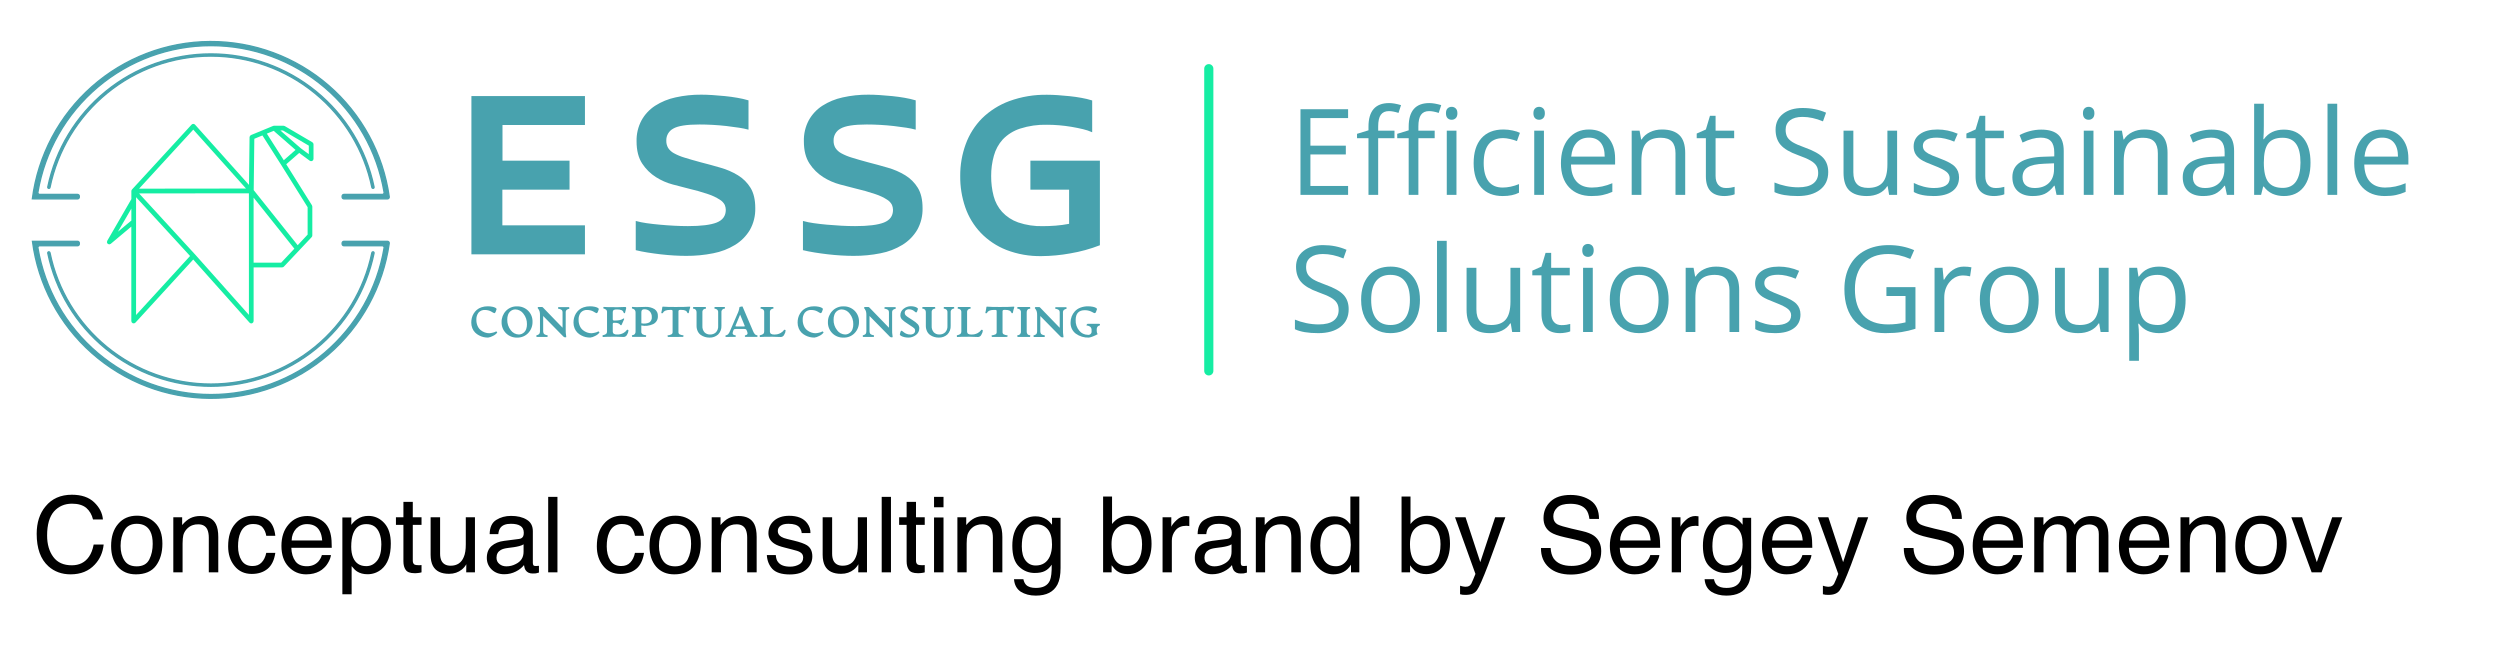 <?xml version="1.0" encoding="UTF-8"?> <svg xmlns="http://www.w3.org/2000/svg" width="546" height="146" viewBox="0 0 546 146" fill="none"> <path d="M20.57 109.705C21.72 110.809 22.364 112.051 22.479 113.454H20.317C20.064 112.396 19.558 111.545 18.845 110.924C18.086 110.303 17.051 110.004 15.717 110.004C14.107 110.004 12.796 110.579 11.784 111.706C10.795 112.856 10.289 114.604 10.289 116.95C10.289 118.882 10.749 120.446 11.646 121.642C12.543 122.861 13.9 123.459 15.671 123.459C17.327 123.459 18.569 122.838 19.443 121.573C19.903 120.906 20.248 120.032 20.455 118.928H22.64C22.456 120.676 21.812 122.125 20.708 123.298C19.397 124.724 17.626 125.437 15.418 125.437C13.486 125.437 11.876 124.839 10.588 123.689C8.863 122.148 8.012 119.779 8.012 116.582C8.012 114.144 8.656 112.143 9.944 110.602C11.324 108.9 13.256 108.049 15.694 108.049C17.787 108.049 19.42 108.601 20.57 109.705ZM33.857 114.167C34.938 115.202 35.467 116.72 35.467 118.744C35.467 120.676 35.007 122.263 34.064 123.551C33.121 124.816 31.649 125.437 29.671 125.437C28.015 125.437 26.704 124.885 25.715 123.758C24.749 122.631 24.266 121.136 24.266 119.25C24.266 117.226 24.772 115.616 25.807 114.42C26.819 113.224 28.199 112.626 29.924 112.626C31.488 112.626 32.799 113.132 33.857 114.167ZM32.615 122.171C33.121 121.159 33.351 120.032 33.351 118.79C33.351 117.663 33.19 116.766 32.822 116.053C32.247 114.949 31.258 114.397 29.878 114.397C28.636 114.397 27.739 114.857 27.187 115.8C26.612 116.743 26.336 117.87 26.336 119.227C26.336 120.492 26.612 121.573 27.187 122.424C27.739 123.275 28.636 123.689 29.855 123.689C31.189 123.689 32.109 123.183 32.615 122.171ZM39.783 114.673C40.358 113.983 40.956 113.477 41.6 113.155C42.221 112.856 42.934 112.695 43.716 112.695C45.418 112.695 46.568 113.293 47.166 114.489C47.488 115.133 47.672 116.076 47.672 117.295V125H45.602V117.41C45.602 116.697 45.487 116.099 45.28 115.639C44.935 114.903 44.268 114.512 43.325 114.512C42.842 114.512 42.451 114.558 42.152 114.673C41.6 114.834 41.117 115.156 40.68 115.662C40.358 116.053 40.151 116.467 40.036 116.881C39.944 117.318 39.875 117.916 39.875 118.698V125H37.851V112.971H39.783V114.673ZM58.589 113.615C59.44 114.282 59.946 115.409 60.13 117.019H58.152C58.037 116.283 57.761 115.662 57.324 115.156C56.91 114.673 56.22 114.443 55.277 114.443C53.989 114.443 53.069 115.064 52.517 116.329C52.149 117.134 51.988 118.146 51.988 119.342C51.988 120.538 52.241 121.573 52.747 122.378C53.253 123.206 54.058 123.62 55.139 123.62C55.99 123.62 56.657 123.367 57.14 122.838C57.623 122.332 57.968 121.642 58.152 120.745H60.13C59.9 122.332 59.325 123.505 58.428 124.241C57.531 124.977 56.381 125.345 54.978 125.345C53.414 125.345 52.149 124.77 51.229 123.62C50.286 122.47 49.826 121.044 49.826 119.319C49.826 117.203 50.332 115.57 51.367 114.397C52.379 113.201 53.69 112.626 55.277 112.626C56.634 112.626 57.738 112.948 58.589 113.615ZM69.629 113.293C70.434 113.707 71.055 114.213 71.469 114.857C71.86 115.455 72.136 116.168 72.274 116.973C72.389 117.525 72.458 118.422 72.458 119.641H63.626C63.672 120.86 63.971 121.826 64.5 122.562C65.029 123.298 65.88 123.666 67.007 123.666C68.065 123.666 68.893 123.321 69.537 122.631C69.882 122.217 70.158 121.757 70.296 121.228H72.274C72.228 121.665 72.067 122.148 71.768 122.7C71.469 123.252 71.147 123.689 70.756 124.034C70.158 124.632 69.399 125.023 68.479 125.253C67.996 125.368 67.444 125.437 66.846 125.437C65.351 125.437 64.063 124.885 63.028 123.781C61.993 122.7 61.464 121.182 61.464 119.227C61.464 117.295 61.993 115.708 63.051 114.512C64.086 113.316 65.443 112.695 67.145 112.695C67.996 112.695 68.824 112.902 69.629 113.293ZM70.365 118.031C70.296 117.157 70.112 116.444 69.79 115.915C69.261 114.949 68.318 114.466 67.03 114.466C66.087 114.466 65.328 114.811 64.684 115.455C64.063 116.145 63.718 116.996 63.695 118.031H70.365ZM76.728 114.627C77.142 114.075 77.579 113.661 78.062 113.362C78.73 112.902 79.534 112.672 80.454 112.672C81.811 112.672 82.984 113.201 83.927 114.236C84.894 115.294 85.353 116.789 85.353 118.721C85.353 121.343 84.663 123.206 83.306 124.333C82.433 125.046 81.421 125.414 80.27 125.414C79.35 125.414 78.615 125.207 77.993 124.816C77.626 124.586 77.234 124.195 76.797 123.643V129.784H74.773V113.017H76.728V114.627ZM82.364 122.447C82.984 121.665 83.284 120.492 83.284 118.905C83.284 117.962 83.145 117.134 82.87 116.444C82.341 115.11 81.397 114.466 79.995 114.466C78.591 114.466 77.648 115.156 77.12 116.559C76.844 117.318 76.706 118.261 76.706 119.411C76.706 120.331 76.844 121.136 77.12 121.78C77.648 123.022 78.615 123.643 79.995 123.643C80.938 123.643 81.719 123.252 82.364 122.447ZM90.153 112.971H92.062V114.627H90.153V122.47C90.153 122.884 90.291 123.16 90.567 123.321C90.728 123.39 91.004 123.436 91.372 123.436H91.671C91.786 123.436 91.924 123.413 92.062 123.413V125C91.832 125.069 91.602 125.115 91.349 125.138C91.096 125.184 90.82 125.184 90.521 125.184C89.578 125.184 88.957 124.954 88.612 124.471C88.267 123.988 88.106 123.367 88.106 122.585V114.627H86.473V112.971H88.106V109.613H90.153V112.971ZM96.117 120.952C96.117 121.573 96.232 122.079 96.416 122.47C96.784 123.183 97.451 123.551 98.417 123.551C99.82 123.551 100.786 122.907 101.292 121.642C101.591 120.975 101.729 120.055 101.729 118.882V112.971H103.73V125H101.821L101.844 123.229C101.591 123.689 101.269 124.057 100.878 124.379C100.096 125 99.176 125.322 98.072 125.322C96.347 125.322 95.174 124.747 94.553 123.597C94.231 122.999 94.047 122.171 94.047 121.159V112.971H96.117V120.952ZM113.336 117.709C113.796 117.663 114.095 117.456 114.256 117.134C114.348 116.95 114.394 116.697 114.394 116.352C114.394 115.662 114.141 115.156 113.658 114.857C113.175 114.535 112.462 114.397 111.565 114.397C110.507 114.397 109.748 114.673 109.311 115.248C109.058 115.547 108.897 116.03 108.828 116.651H106.942C106.965 115.156 107.448 114.121 108.391 113.546C109.311 112.971 110.369 112.672 111.611 112.672C113.014 112.672 114.164 112.948 115.038 113.5C115.935 114.029 116.372 114.88 116.372 116.007V122.93C116.372 123.137 116.418 123.321 116.487 123.436C116.579 123.574 116.763 123.62 117.039 123.62C117.131 123.62 117.223 123.62 117.338 123.597C117.453 123.597 117.568 123.574 117.706 123.574V125.046C117.384 125.138 117.154 125.207 116.97 125.23C116.809 125.253 116.579 125.253 116.303 125.253C115.613 125.253 115.107 125 114.785 124.517C114.624 124.264 114.509 123.896 114.44 123.413C114.026 123.942 113.451 124.425 112.669 124.816C111.887 125.207 111.059 125.414 110.116 125.414C109.012 125.414 108.092 125.069 107.379 124.379C106.689 123.712 106.321 122.861 106.321 121.849C106.321 120.722 106.666 119.871 107.356 119.25C108.069 118.629 108.966 118.261 110.116 118.123L113.336 117.709ZM109.081 123.183C109.495 123.528 110.001 123.689 110.599 123.689C111.289 123.689 112.002 123.528 112.646 123.183C113.773 122.631 114.348 121.757 114.348 120.515V118.882C114.095 119.043 113.773 119.181 113.382 119.273C112.991 119.365 112.6 119.457 112.232 119.503L111.013 119.664C110.277 119.756 109.725 119.894 109.357 120.124C108.759 120.469 108.437 121.021 108.437 121.803C108.437 122.378 108.644 122.838 109.081 123.183ZM121.747 125H119.723V108.509H121.747V125ZM139.112 113.615C139.963 114.282 140.469 115.409 140.653 117.019H138.675C138.56 116.283 138.284 115.662 137.847 115.156C137.433 114.673 136.743 114.443 135.8 114.443C134.512 114.443 133.592 115.064 133.04 116.329C132.672 117.134 132.511 118.146 132.511 119.342C132.511 120.538 132.764 121.573 133.27 122.378C133.776 123.206 134.581 123.62 135.662 123.62C136.513 123.62 137.18 123.367 137.663 122.838C138.146 122.332 138.491 121.642 138.675 120.745H140.653C140.423 122.332 139.848 123.505 138.951 124.241C138.054 124.977 136.904 125.345 135.501 125.345C133.937 125.345 132.672 124.77 131.752 123.62C130.809 122.47 130.349 121.044 130.349 119.319C130.349 117.203 130.855 115.57 131.89 114.397C132.902 113.201 134.213 112.626 135.8 112.626C137.157 112.626 138.261 112.948 139.112 113.615ZM151.44 114.167C152.521 115.202 153.05 116.72 153.05 118.744C153.05 120.676 152.59 122.263 151.647 123.551C150.704 124.816 149.232 125.437 147.254 125.437C145.598 125.437 144.287 124.885 143.298 123.758C142.332 122.631 141.849 121.136 141.849 119.25C141.849 117.226 142.355 115.616 143.39 114.42C144.402 113.224 145.782 112.626 147.507 112.626C149.071 112.626 150.382 113.132 151.44 114.167ZM150.198 122.171C150.704 121.159 150.934 120.032 150.934 118.79C150.934 117.663 150.773 116.766 150.405 116.053C149.83 114.949 148.841 114.397 147.461 114.397C146.219 114.397 145.322 114.857 144.77 115.8C144.195 116.743 143.919 117.87 143.919 119.227C143.919 120.492 144.195 121.573 144.77 122.424C145.322 123.275 146.219 123.689 147.438 123.689C148.772 123.689 149.692 123.183 150.198 122.171ZM157.366 114.673C157.941 113.983 158.539 113.477 159.183 113.155C159.804 112.856 160.517 112.695 161.299 112.695C163.001 112.695 164.151 113.293 164.749 114.489C165.071 115.133 165.255 116.076 165.255 117.295V125H163.185V117.41C163.185 116.697 163.07 116.099 162.863 115.639C162.518 114.903 161.851 114.512 160.908 114.512C160.425 114.512 160.034 114.558 159.735 114.673C159.183 114.834 158.7 115.156 158.263 115.662C157.941 116.053 157.734 116.467 157.619 116.881C157.527 117.318 157.458 117.916 157.458 118.698V125H155.434V112.971H157.366V114.673ZM169.433 121.228C169.479 121.895 169.64 122.424 169.939 122.769C170.445 123.436 171.319 123.758 172.584 123.758C173.343 123.758 173.987 123.574 174.562 123.252C175.137 122.93 175.413 122.447 175.413 121.757C175.413 121.228 175.183 120.837 174.723 120.584C174.424 120.4 173.872 120.216 172.998 120.009L171.388 119.595C170.376 119.342 169.617 119.066 169.134 118.744C168.26 118.192 167.823 117.433 167.823 116.467C167.823 115.34 168.237 114.42 169.065 113.707C169.87 113.017 170.974 112.649 172.354 112.649C174.171 112.649 175.482 113.178 176.287 114.259C176.793 114.926 177.023 115.662 177 116.421H175.091C175.068 115.961 174.884 115.547 174.608 115.179C174.148 114.65 173.343 114.397 172.193 114.397C171.434 114.397 170.859 114.535 170.468 114.834C170.077 115.11 169.87 115.501 169.87 115.984C169.87 116.513 170.123 116.927 170.652 117.249C170.951 117.433 171.388 117.594 171.986 117.732L173.32 118.054C174.769 118.399 175.735 118.767 176.241 119.089C177.023 119.595 177.414 120.4 177.414 121.527C177.414 122.585 177 123.528 176.195 124.287C175.367 125.069 174.148 125.46 172.492 125.46C170.698 125.46 169.433 125.046 168.674 124.241C167.938 123.436 167.547 122.424 167.478 121.228H169.433ZM181.738 120.952C181.738 121.573 181.853 122.079 182.037 122.47C182.405 123.183 183.072 123.551 184.038 123.551C185.441 123.551 186.407 122.907 186.913 121.642C187.212 120.975 187.35 120.055 187.35 118.882V112.971H189.351V125H187.442L187.465 123.229C187.212 123.689 186.89 124.057 186.499 124.379C185.717 125 184.797 125.322 183.693 125.322C181.968 125.322 180.795 124.747 180.174 123.597C179.852 122.999 179.668 122.171 179.668 121.159V112.971H181.738V120.952ZM194.587 125H192.563V108.509H194.587V125ZM200.054 112.971H201.963V114.627H200.054V122.47C200.054 122.884 200.192 123.16 200.468 123.321C200.629 123.39 200.905 123.436 201.273 123.436H201.572C201.687 123.436 201.825 123.413 201.963 123.413V125C201.733 125.069 201.503 125.115 201.25 125.138C200.997 125.184 200.721 125.184 200.422 125.184C199.479 125.184 198.858 124.954 198.513 124.471C198.168 123.988 198.007 123.367 198.007 122.585V114.627H196.374V112.971H198.007V109.613H200.054V112.971ZM206.064 110.786H203.994V108.509H206.064V110.786ZM206.064 125H203.994V113.017H206.064V125ZM211.025 114.673C211.6 113.983 212.198 113.477 212.842 113.155C213.463 112.856 214.176 112.695 214.958 112.695C216.66 112.695 217.81 113.293 218.408 114.489C218.73 115.133 218.914 116.076 218.914 117.295V125H216.844V117.41C216.844 116.697 216.729 116.099 216.522 115.639C216.177 114.903 215.51 114.512 214.567 114.512C214.084 114.512 213.693 114.558 213.394 114.673C212.842 114.834 212.359 115.156 211.922 115.662C211.6 116.053 211.393 116.467 211.278 116.881C211.186 117.318 211.117 117.916 211.117 118.698V125H209.093V112.971H211.025V114.673ZM228.589 113.454C228.98 113.707 229.371 114.098 229.762 114.604V113.086H231.625V124.034C231.625 125.552 231.418 126.748 230.958 127.645C230.107 129.278 228.543 130.083 226.197 130.083C224.909 130.083 223.828 129.784 222.931 129.232C222.057 128.634 221.551 127.737 221.459 126.495H223.506C223.621 127.024 223.805 127.438 224.104 127.737C224.564 128.197 225.277 128.404 226.243 128.404C227.807 128.404 228.819 127.875 229.302 126.771C229.578 126.127 229.716 124.977 229.693 123.321C229.279 123.942 228.796 124.402 228.221 124.701C227.646 125 226.91 125.138 225.967 125.138C224.679 125.138 223.529 124.678 222.563 123.758C221.574 122.838 221.091 121.297 221.091 119.181C221.091 117.157 221.574 115.593 222.563 114.466C223.552 113.316 224.725 112.764 226.128 112.764C227.071 112.764 227.899 112.994 228.589 113.454ZM228.842 115.616C228.221 114.903 227.462 114.535 226.496 114.535C225.07 114.535 224.104 115.202 223.575 116.536C223.299 117.249 223.161 118.192 223.161 119.342C223.161 120.699 223.437 121.711 223.989 122.424C224.541 123.137 225.277 123.505 226.197 123.505C227.646 123.505 228.681 122.838 229.279 121.527C229.601 120.791 229.762 119.917 229.762 118.928C229.762 117.433 229.463 116.352 228.842 115.616ZM242.872 114.443C243.309 113.868 243.838 113.408 244.459 113.109C245.08 112.81 245.747 112.649 246.46 112.649C247.955 112.649 249.174 113.178 250.117 114.19C251.037 115.225 251.497 116.743 251.497 118.767C251.497 120.653 251.037 122.24 250.117 123.505C249.197 124.747 247.909 125.391 246.299 125.391C245.379 125.391 244.597 125.161 243.976 124.724C243.608 124.471 243.194 124.034 242.78 123.459V125H240.917V108.44H242.872V114.443ZM248.622 122.286C249.174 121.435 249.427 120.285 249.427 118.859C249.427 117.594 249.174 116.536 248.622 115.708C248.07 114.88 247.265 114.466 246.23 114.466C245.31 114.466 244.482 114.811 243.815 115.478C243.102 116.168 242.757 117.295 242.757 118.859C242.757 119.986 242.918 120.906 243.194 121.619C243.723 122.93 244.712 123.597 246.161 123.597C247.242 123.597 248.07 123.16 248.622 122.286ZM255.813 115.041C255.974 114.65 256.365 114.144 256.986 113.569C257.607 112.994 258.297 112.695 259.102 112.695C259.125 112.695 259.194 112.695 259.286 112.718L259.746 112.764V114.903C259.631 114.88 259.539 114.857 259.424 114.857C259.332 114.834 259.217 114.834 259.079 114.834C258.067 114.834 257.285 115.156 256.733 115.823C256.204 116.467 255.928 117.226 255.928 118.077V125H253.904V112.971H255.813V115.041ZM267.957 117.709C268.417 117.663 268.716 117.456 268.877 117.134C268.969 116.95 269.015 116.697 269.015 116.352C269.015 115.662 268.762 115.156 268.279 114.857C267.796 114.535 267.083 114.397 266.186 114.397C265.128 114.397 264.369 114.673 263.932 115.248C263.679 115.547 263.518 116.03 263.449 116.651H261.563C261.586 115.156 262.069 114.121 263.012 113.546C263.932 112.971 264.99 112.672 266.232 112.672C267.635 112.672 268.785 112.948 269.659 113.5C270.556 114.029 270.993 114.88 270.993 116.007V122.93C270.993 123.137 271.039 123.321 271.108 123.436C271.2 123.574 271.384 123.62 271.66 123.62C271.752 123.62 271.844 123.62 271.959 123.597C272.074 123.597 272.189 123.574 272.327 123.574V125.046C272.005 125.138 271.775 125.207 271.591 125.23C271.43 125.253 271.2 125.253 270.924 125.253C270.234 125.253 269.728 125 269.406 124.517C269.245 124.264 269.13 123.896 269.061 123.413C268.647 123.942 268.072 124.425 267.29 124.816C266.508 125.207 265.68 125.414 264.737 125.414C263.633 125.414 262.713 125.069 262 124.379C261.31 123.712 260.942 122.861 260.942 121.849C260.942 120.722 261.287 119.871 261.977 119.25C262.69 118.629 263.587 118.261 264.737 118.123L267.957 117.709ZM263.702 123.183C264.116 123.528 264.622 123.689 265.22 123.689C265.91 123.689 266.623 123.528 267.267 123.183C268.394 122.631 268.969 121.757 268.969 120.515V118.882C268.716 119.043 268.394 119.181 268.003 119.273C267.612 119.365 267.221 119.457 266.853 119.503L265.634 119.664C264.898 119.756 264.346 119.894 263.978 120.124C263.38 120.469 263.058 121.021 263.058 121.803C263.058 122.378 263.265 122.838 263.702 123.183ZM276.207 114.673C276.782 113.983 277.38 113.477 278.024 113.155C278.645 112.856 279.358 112.695 280.14 112.695C281.842 112.695 282.992 113.293 283.59 114.489C283.912 115.133 284.096 116.076 284.096 117.295V125H282.026V117.41C282.026 116.697 281.911 116.099 281.704 115.639C281.359 114.903 280.692 114.512 279.749 114.512C279.266 114.512 278.875 114.558 278.576 114.673C278.024 114.834 277.541 115.156 277.104 115.662C276.782 116.053 276.575 116.467 276.46 116.881C276.368 117.318 276.299 117.916 276.299 118.698V125H274.275V112.971H276.207V114.673ZM293.702 113.339C294.07 113.569 294.461 113.96 294.921 114.512V108.44H296.876V125H295.059V123.321C294.576 124.057 294.024 124.609 293.38 124.931C292.736 125.253 292 125.437 291.172 125.437C289.838 125.437 288.665 124.862 287.676 123.735C286.71 122.608 286.204 121.113 286.204 119.25C286.204 117.479 286.664 115.961 287.561 114.673C288.458 113.408 289.723 112.764 291.379 112.764C292.299 112.764 293.081 112.948 293.702 113.339ZM289.171 122.355C289.723 123.229 290.597 123.666 291.793 123.666C292.736 123.666 293.495 123.252 294.116 122.447C294.691 121.642 295.013 120.492 295.013 118.997C295.013 117.479 294.691 116.352 294.07 115.616C293.449 114.88 292.69 114.512 291.77 114.512C290.758 114.512 289.93 114.926 289.309 115.685C288.665 116.467 288.343 117.617 288.343 119.135C288.343 120.423 288.619 121.504 289.171 122.355ZM308.054 114.443C308.491 113.868 309.02 113.408 309.641 113.109C310.262 112.81 310.929 112.649 311.642 112.649C313.137 112.649 314.356 113.178 315.299 114.19C316.219 115.225 316.679 116.743 316.679 118.767C316.679 120.653 316.219 122.24 315.299 123.505C314.379 124.747 313.091 125.391 311.481 125.391C310.561 125.391 309.779 125.161 309.158 124.724C308.79 124.471 308.376 124.034 307.962 123.459V125H306.099V108.44H308.054V114.443ZM313.804 122.286C314.356 121.435 314.609 120.285 314.609 118.859C314.609 117.594 314.356 116.536 313.804 115.708C313.252 114.88 312.447 114.466 311.412 114.466C310.492 114.466 309.664 114.811 308.997 115.478C308.284 116.168 307.939 117.295 307.939 118.859C307.939 119.986 308.1 120.906 308.376 121.619C308.905 122.93 309.894 123.597 311.343 123.597C312.424 123.597 313.252 123.16 313.804 122.286ZM328.769 112.971C328.493 113.753 327.849 115.501 326.883 118.261C326.147 120.308 325.526 122.01 325.043 123.298C323.87 126.38 323.042 128.243 322.559 128.91C322.076 129.6 321.271 129.922 320.098 129.922C319.822 129.922 319.592 129.922 319.454 129.899C319.293 129.876 319.086 129.83 318.879 129.784V127.921C319.224 128.036 319.477 128.082 319.638 128.105C319.799 128.128 319.937 128.151 320.052 128.151C320.42 128.151 320.696 128.082 320.88 127.967C321.041 127.852 321.202 127.691 321.317 127.507C321.363 127.438 321.478 127.139 321.731 126.587L322.237 125.345L317.775 112.971H320.075L323.295 122.769L326.538 112.971H328.769ZM338.666 119.687C338.712 120.607 338.919 121.366 339.31 121.964C340.069 123.045 341.357 123.597 343.243 123.597C344.071 123.597 344.853 123.482 345.52 123.229C346.877 122.769 347.521 121.941 347.521 120.745C347.521 119.848 347.245 119.204 346.693 118.813C346.118 118.445 345.221 118.123 344.025 117.847L341.771 117.341C340.322 117.019 339.287 116.651 338.689 116.26C337.631 115.57 337.102 114.535 337.102 113.155C337.102 111.683 337.631 110.464 338.643 109.521C339.678 108.555 341.127 108.095 343.013 108.095C344.738 108.095 346.21 108.509 347.429 109.337C348.625 110.165 349.223 111.522 349.223 113.339H347.13C347.015 112.465 346.785 111.775 346.417 111.315C345.727 110.441 344.554 110.027 342.944 110.027C341.633 110.027 340.667 110.303 340.092 110.855C339.517 111.407 339.241 112.051 339.241 112.787C339.241 113.592 339.563 114.19 340.23 114.558C340.69 114.788 341.679 115.087 343.243 115.455L345.543 115.984C346.67 116.237 347.521 116.582 348.142 117.019C349.177 117.801 349.706 118.905 349.706 120.377C349.706 122.217 349.039 123.528 347.728 124.31C346.394 125.092 344.853 125.483 343.082 125.483C341.035 125.483 339.425 124.954 338.275 123.919C337.102 122.861 336.527 121.458 336.55 119.687H338.666ZM359.757 113.293C360.562 113.707 361.183 114.213 361.597 114.857C361.988 115.455 362.264 116.168 362.402 116.973C362.517 117.525 362.586 118.422 362.586 119.641H353.754C353.8 120.86 354.099 121.826 354.628 122.562C355.157 123.298 356.008 123.666 357.135 123.666C358.193 123.666 359.021 123.321 359.665 122.631C360.01 122.217 360.286 121.757 360.424 121.228H362.402C362.356 121.665 362.195 122.148 361.896 122.7C361.597 123.252 361.275 123.689 360.884 124.034C360.286 124.632 359.527 125.023 358.607 125.253C358.124 125.368 357.572 125.437 356.974 125.437C355.479 125.437 354.191 124.885 353.156 123.781C352.121 122.7 351.592 121.182 351.592 119.227C351.592 117.295 352.121 115.708 353.179 114.512C354.214 113.316 355.571 112.695 357.273 112.695C358.124 112.695 358.952 112.902 359.757 113.293ZM360.493 118.031C360.424 117.157 360.24 116.444 359.918 115.915C359.389 114.949 358.446 114.466 357.158 114.466C356.215 114.466 355.456 114.811 354.812 115.455C354.191 116.145 353.846 116.996 353.823 118.031H360.493ZM367.017 115.041C367.178 114.65 367.569 114.144 368.19 113.569C368.811 112.994 369.501 112.695 370.306 112.695C370.329 112.695 370.398 112.695 370.49 112.718L370.95 112.764V114.903C370.835 114.88 370.743 114.857 370.628 114.857C370.536 114.834 370.421 114.834 370.283 114.834C369.271 114.834 368.489 115.156 367.937 115.823C367.408 116.467 367.132 117.226 367.132 118.077V125H365.108V112.971H367.017V115.041ZM379.415 113.454C379.806 113.707 380.197 114.098 380.588 114.604V113.086H382.451V124.034C382.451 125.552 382.244 126.748 381.784 127.645C380.933 129.278 379.369 130.083 377.023 130.083C375.735 130.083 374.654 129.784 373.757 129.232C372.883 128.634 372.377 127.737 372.285 126.495H374.332C374.447 127.024 374.631 127.438 374.93 127.737C375.39 128.197 376.103 128.404 377.069 128.404C378.633 128.404 379.645 127.875 380.128 126.771C380.404 126.127 380.542 124.977 380.519 123.321C380.105 123.942 379.622 124.402 379.047 124.701C378.472 125 377.736 125.138 376.793 125.138C375.505 125.138 374.355 124.678 373.389 123.758C372.4 122.838 371.917 121.297 371.917 119.181C371.917 117.157 372.4 115.593 373.389 114.466C374.378 113.316 375.551 112.764 376.954 112.764C377.897 112.764 378.725 112.994 379.415 113.454ZM379.668 115.616C379.047 114.903 378.288 114.535 377.322 114.535C375.896 114.535 374.93 115.202 374.401 116.536C374.125 117.249 373.987 118.192 373.987 119.342C373.987 120.699 374.263 121.711 374.815 122.424C375.367 123.137 376.103 123.505 377.023 123.505C378.472 123.505 379.507 122.838 380.105 121.527C380.427 120.791 380.588 119.917 380.588 118.928C380.588 117.433 380.289 116.352 379.668 115.616ZM392.977 113.293C393.782 113.707 394.403 114.213 394.817 114.857C395.208 115.455 395.484 116.168 395.622 116.973C395.737 117.525 395.806 118.422 395.806 119.641H386.974C387.02 120.86 387.319 121.826 387.848 122.562C388.377 123.298 389.228 123.666 390.355 123.666C391.413 123.666 392.241 123.321 392.885 122.631C393.23 122.217 393.506 121.757 393.644 121.228H395.622C395.576 121.665 395.415 122.148 395.116 122.7C394.817 123.252 394.495 123.689 394.104 124.034C393.506 124.632 392.747 125.023 391.827 125.253C391.344 125.368 390.792 125.437 390.194 125.437C388.699 125.437 387.411 124.885 386.376 123.781C385.341 122.7 384.812 121.182 384.812 119.227C384.812 117.295 385.341 115.708 386.399 114.512C387.434 113.316 388.791 112.695 390.493 112.695C391.344 112.695 392.172 112.902 392.977 113.293ZM393.713 118.031C393.644 117.157 393.46 116.444 393.138 115.915C392.609 114.949 391.666 114.466 390.378 114.466C389.435 114.466 388.676 114.811 388.032 115.455C387.411 116.145 387.066 116.996 387.043 118.031H393.713ZM408.011 112.971C407.735 113.753 407.091 115.501 406.125 118.261C405.389 120.308 404.768 122.01 404.285 123.298C403.112 126.38 402.284 128.243 401.801 128.91C401.318 129.6 400.513 129.922 399.34 129.922C399.064 129.922 398.834 129.922 398.696 129.899C398.535 129.876 398.328 129.83 398.121 129.784V127.921C398.466 128.036 398.719 128.082 398.88 128.105C399.041 128.128 399.179 128.151 399.294 128.151C399.662 128.151 399.938 128.082 400.122 127.967C400.283 127.852 400.444 127.691 400.559 127.507C400.605 127.438 400.72 127.139 400.973 126.587L401.479 125.345L397.017 112.971H399.317L402.537 122.769L405.78 112.971H408.011ZM417.908 119.687C417.954 120.607 418.161 121.366 418.552 121.964C419.311 123.045 420.599 123.597 422.485 123.597C423.313 123.597 424.095 123.482 424.762 123.229C426.119 122.769 426.763 121.941 426.763 120.745C426.763 119.848 426.487 119.204 425.935 118.813C425.36 118.445 424.463 118.123 423.267 117.847L421.013 117.341C419.564 117.019 418.529 116.651 417.931 116.26C416.873 115.57 416.344 114.535 416.344 113.155C416.344 111.683 416.873 110.464 417.885 109.521C418.92 108.555 420.369 108.095 422.255 108.095C423.98 108.095 425.452 108.509 426.671 109.337C427.867 110.165 428.465 111.522 428.465 113.339H426.372C426.257 112.465 426.027 111.775 425.659 111.315C424.969 110.441 423.796 110.027 422.186 110.027C420.875 110.027 419.909 110.303 419.334 110.855C418.759 111.407 418.483 112.051 418.483 112.787C418.483 113.592 418.805 114.19 419.472 114.558C419.932 114.788 420.921 115.087 422.485 115.455L424.785 115.984C425.912 116.237 426.763 116.582 427.384 117.019C428.419 117.801 428.948 118.905 428.948 120.377C428.948 122.217 428.281 123.528 426.97 124.31C425.636 125.092 424.095 125.483 422.324 125.483C420.277 125.483 418.667 124.954 417.517 123.919C416.344 122.861 415.769 121.458 415.792 119.687H417.908ZM438.999 113.293C439.804 113.707 440.425 114.213 440.839 114.857C441.23 115.455 441.506 116.168 441.644 116.973C441.759 117.525 441.828 118.422 441.828 119.641H432.996C433.042 120.86 433.341 121.826 433.87 122.562C434.399 123.298 435.25 123.666 436.377 123.666C437.435 123.666 438.263 123.321 438.907 122.631C439.252 122.217 439.528 121.757 439.666 121.228H441.644C441.598 121.665 441.437 122.148 441.138 122.7C440.839 123.252 440.517 123.689 440.126 124.034C439.528 124.632 438.769 125.023 437.849 125.253C437.366 125.368 436.814 125.437 436.216 125.437C434.721 125.437 433.433 124.885 432.398 123.781C431.363 122.7 430.834 121.182 430.834 119.227C430.834 117.295 431.363 115.708 432.421 114.512C433.456 113.316 434.813 112.695 436.515 112.695C437.366 112.695 438.194 112.902 438.999 113.293ZM439.735 118.031C439.666 117.157 439.482 116.444 439.16 115.915C438.631 114.949 437.688 114.466 436.4 114.466C435.457 114.466 434.698 114.811 434.054 115.455C433.433 116.145 433.088 116.996 433.065 118.031H439.735ZM446.283 114.673C446.766 114.075 447.203 113.661 447.594 113.385C448.261 112.925 449.02 112.695 449.871 112.695C450.814 112.695 451.596 112.948 452.171 113.408C452.493 113.684 452.815 114.075 453.068 114.604C453.528 113.96 454.057 113.477 454.655 113.155C455.276 112.856 455.943 112.695 456.702 112.695C458.312 112.695 459.416 113.293 460.014 114.466C460.313 115.087 460.474 115.915 460.474 116.996V125H458.381V116.651C458.381 115.846 458.174 115.294 457.783 114.995C457.369 114.696 456.886 114.535 456.311 114.535C455.506 114.535 454.839 114.811 454.264 115.34C453.689 115.869 453.39 116.766 453.39 118.008V125H451.343V117.157C451.343 116.329 451.251 115.731 451.044 115.363C450.745 114.811 450.17 114.512 449.342 114.512C448.56 114.512 447.87 114.811 447.249 115.409C446.628 116.007 446.306 117.065 446.306 118.629V125H444.282V112.971H446.283V114.673ZM470.939 113.293C471.744 113.707 472.365 114.213 472.779 114.857C473.17 115.455 473.446 116.168 473.584 116.973C473.699 117.525 473.768 118.422 473.768 119.641H464.936C464.982 120.86 465.281 121.826 465.81 122.562C466.339 123.298 467.19 123.666 468.317 123.666C469.375 123.666 470.203 123.321 470.847 122.631C471.192 122.217 471.468 121.757 471.606 121.228H473.584C473.538 121.665 473.377 122.148 473.078 122.7C472.779 123.252 472.457 123.689 472.066 124.034C471.468 124.632 470.709 125.023 469.789 125.253C469.306 125.368 468.754 125.437 468.156 125.437C466.661 125.437 465.373 124.885 464.338 123.781C463.303 122.7 462.774 121.182 462.774 119.227C462.774 117.295 463.303 115.708 464.361 114.512C465.396 113.316 466.753 112.695 468.455 112.695C469.306 112.695 470.134 112.902 470.939 113.293ZM471.675 118.031C471.606 117.157 471.422 116.444 471.1 115.915C470.571 114.949 469.628 114.466 468.34 114.466C467.397 114.466 466.638 114.811 465.994 115.455C465.373 116.145 465.028 116.996 465.005 118.031H471.675ZM478.153 114.673C478.728 113.983 479.326 113.477 479.97 113.155C480.591 112.856 481.304 112.695 482.086 112.695C483.788 112.695 484.938 113.293 485.536 114.489C485.858 115.133 486.042 116.076 486.042 117.295V125H483.972V117.41C483.972 116.697 483.857 116.099 483.65 115.639C483.305 114.903 482.638 114.512 481.695 114.512C481.212 114.512 480.821 114.558 480.522 114.673C479.97 114.834 479.487 115.156 479.05 115.662C478.728 116.053 478.521 116.467 478.406 116.881C478.314 117.318 478.245 117.916 478.245 118.698V125H476.221V112.971H478.153V114.673ZM497.787 114.167C498.868 115.202 499.397 116.72 499.397 118.744C499.397 120.676 498.937 122.263 497.994 123.551C497.051 124.816 495.579 125.437 493.601 125.437C491.945 125.437 490.634 124.885 489.645 123.758C488.679 122.631 488.196 121.136 488.196 119.25C488.196 117.226 488.702 115.616 489.737 114.42C490.749 113.224 492.129 112.626 493.854 112.626C495.418 112.626 496.729 113.132 497.787 114.167ZM496.545 122.171C497.051 121.159 497.281 120.032 497.281 118.79C497.281 117.663 497.12 116.766 496.752 116.053C496.177 114.949 495.188 114.397 493.808 114.397C492.566 114.397 491.669 114.857 491.117 115.8C490.542 116.743 490.266 117.87 490.266 119.227C490.266 120.492 490.542 121.573 491.117 122.424C491.669 123.275 492.566 123.689 493.785 123.689C495.119 123.689 496.039 123.183 496.545 122.171ZM509.349 112.971H511.557L507.026 125H504.864L500.425 112.971H502.771L505.991 122.769L509.349 112.971Z" fill="black"></path> <path d="M28.94 41.731V43.557L23.631 52.735C23.602 52.789 23.592 52.851 23.602 52.911C23.613 52.971 23.642 53.027 23.687 53.068C23.734 53.105 23.792 53.126 23.852 53.126C23.912 53.126 23.97 53.105 24.017 53.068L28.93 48.95V70.122C28.93 70.176 28.946 70.228 28.976 70.272C29.006 70.317 29.049 70.351 29.098 70.37C29.148 70.389 29.202 70.393 29.253 70.381C29.305 70.369 29.352 70.341 29.388 70.302L42.204 56.307L54.684 70.298C54.709 70.326 54.739 70.347 54.772 70.362C54.806 70.377 54.842 70.385 54.878 70.385C54.911 70.385 54.943 70.379 54.974 70.368C55.023 70.349 55.066 70.314 55.096 70.27C55.126 70.225 55.142 70.173 55.142 70.119V58.144H61.625C61.661 58.144 61.696 58.137 61.729 58.122C61.762 58.108 61.792 58.087 61.816 58.061L67.888 51.614C67.912 51.59 67.931 51.562 67.943 51.53C67.956 51.499 67.962 51.465 67.961 51.431V45.111C67.961 45.06 67.948 45.011 67.921 44.968L62.194 35.824L65.334 33.083L67.803 34.906C67.842 34.934 67.888 34.952 67.936 34.956C67.984 34.959 68.033 34.95 68.076 34.928C68.119 34.906 68.155 34.872 68.181 34.831C68.207 34.789 68.22 34.741 68.221 34.693V31.513C68.221 31.466 68.209 31.42 68.186 31.38C68.163 31.339 68.129 31.306 68.089 31.283L62.06 27.747C62.02 27.722 61.974 27.709 61.928 27.71H59.854C59.821 27.711 59.787 27.718 59.756 27.73L54.918 29.726C54.87 29.746 54.828 29.779 54.799 29.823C54.77 29.866 54.754 29.917 54.753 29.969L54.622 41.029L42.411 27.391C42.387 27.364 42.357 27.342 42.323 27.327C42.29 27.312 42.254 27.305 42.217 27.305C42.181 27.305 42.146 27.312 42.113 27.326C42.08 27.34 42.05 27.361 42.026 27.388L29.013 41.552C28.966 41.6 28.94 41.664 28.94 41.731ZM60.562 28.243H61.859L67.694 31.666V34.167L65.486 32.537L60.562 28.243ZM61.925 35.371L57.909 29.068L59.822 28.283L64.92 32.743L61.925 35.371ZM64.999 53.936L55.158 41.608L55.296 30.142L57.412 29.271L61.645 35.923L67.434 45.184V51.334L64.999 53.936ZM55.138 42.453L64.617 54.325L61.51 57.621H55.138V42.453ZM54.286 41.425L29.806 41.455L42.214 27.937L54.286 41.425ZM42.408 55.729L29.806 41.997L54.612 41.967V69.427L42.411 55.729H42.408ZM29.467 42.423L41.848 55.908L29.467 69.44V42.423ZM28.94 44.622V48.281L24.839 51.694L28.94 44.622Z" fill="#15EDA3" stroke="#15EDA3" stroke-width="0.5"></path> <path d="M81.456 41.137C81.492 41.137 81.528 41.129 81.56 41.114C81.593 41.099 81.621 41.076 81.644 41.048C81.666 41.02 81.683 40.987 81.691 40.952C81.699 40.917 81.699 40.881 81.691 40.846C79.992 32.632 75.521 25.257 69.032 19.962C62.542 14.667 54.432 11.777 46.066 11.777C37.7 11.777 29.589 14.667 23.1 19.962C16.611 25.257 12.14 32.632 10.44 40.846C10.433 40.877 10.433 40.909 10.439 40.94C10.444 40.971 10.456 41.001 10.474 41.027C10.491 41.053 10.513 41.076 10.539 41.094C10.565 41.112 10.595 41.125 10.625 41.131C10.656 41.138 10.688 41.138 10.719 41.132C10.75 41.126 10.78 41.115 10.806 41.097C10.833 41.08 10.855 41.058 10.873 41.032C10.891 41.006 10.904 40.976 10.91 40.945C12.585 32.837 16.996 25.556 23.4 20.329C29.804 15.101 37.809 12.247 46.067 12.247C54.325 12.247 62.331 15.101 68.735 20.329C75.139 25.556 79.55 32.837 81.225 40.945C81.234 40.999 81.263 41.049 81.305 41.084C81.348 41.119 81.401 41.138 81.456 41.137Z" fill="#48A2AE" stroke="#48A2AE" stroke-width="0.3"></path> <path d="M7.439 43.43H16.932C17.035 43.43 17.134 43.389 17.207 43.316C17.28 43.242 17.322 43.143 17.322 43.04V42.855C17.322 42.804 17.312 42.753 17.293 42.705C17.273 42.658 17.245 42.614 17.209 42.578C17.172 42.541 17.129 42.513 17.082 42.493C17.034 42.474 16.983 42.464 16.932 42.465H8.637C8.582 42.462 8.528 42.448 8.479 42.423C8.43 42.399 8.386 42.364 8.352 42.321C8.317 42.278 8.292 42.228 8.277 42.175C8.263 42.122 8.261 42.066 8.269 42.011C9.778 33.05 14.403 24.914 21.325 19.047C28.247 13.18 37.018 9.961 46.082 9.961C55.146 9.961 63.917 13.18 70.839 19.047C77.761 24.914 82.386 33.05 83.895 42.011C83.904 42.066 83.901 42.122 83.887 42.175C83.873 42.228 83.847 42.278 83.812 42.321C83.778 42.364 83.734 42.399 83.685 42.423C83.636 42.448 83.582 42.462 83.527 42.465H75.115C75.011 42.465 74.912 42.506 74.839 42.579C74.766 42.652 74.725 42.752 74.725 42.855V43.04C74.726 43.143 74.767 43.242 74.84 43.315C74.913 43.388 75.012 43.429 75.115 43.43H84.619C84.674 43.43 84.729 43.418 84.78 43.395C84.83 43.372 84.875 43.339 84.912 43.297C84.948 43.255 84.975 43.206 84.991 43.152C85.007 43.099 85.012 43.043 85.005 42.988C83.673 33.544 78.973 24.904 71.774 18.668C64.575 12.433 55.366 9.026 45.853 9.077C36.341 9.129 27.169 12.637 20.038 18.95C12.907 25.263 8.3 33.954 7.071 43.412H7.439V43.43Z" fill="#48A2AE" stroke="#48A2AE" stroke-width="0.3"></path> <path d="M81.456 54.993C81.492 54.993 81.527 55.001 81.56 55.016C81.592 55.032 81.621 55.054 81.643 55.082C81.666 55.11 81.682 55.143 81.69 55.178C81.698 55.213 81.699 55.249 81.691 55.285C79.991 63.498 75.52 70.873 69.031 76.168C62.542 81.463 54.431 84.354 46.065 84.354C37.699 84.354 29.588 81.463 23.099 76.168C16.61 70.873 12.139 63.498 10.439 55.285C10.431 55.249 10.432 55.213 10.44 55.178C10.448 55.143 10.464 55.11 10.487 55.082C10.509 55.054 10.538 55.032 10.57 55.016C10.603 55.001 10.639 54.993 10.674 54.993C10.729 54.994 10.783 55.013 10.826 55.048C10.868 55.083 10.898 55.131 10.91 55.185C12.584 63.293 16.995 70.574 23.399 75.802C29.803 81.029 37.809 83.883 46.067 83.883C54.325 83.883 62.33 81.029 68.734 75.802C75.138 70.574 79.55 63.293 81.224 55.185C81.234 55.131 81.263 55.082 81.306 55.047C81.348 55.012 81.401 54.993 81.456 54.993Z" fill="#48A2AE" stroke="#48A2AE" stroke-width="0.3"></path> <path d="M7.44 52.705H16.933C16.984 52.704 17.035 52.714 17.083 52.733C17.13 52.753 17.173 52.782 17.21 52.818C17.246 52.854 17.275 52.898 17.294 52.945C17.313 52.993 17.323 53.044 17.323 53.095V53.276C17.323 53.327 17.313 53.378 17.294 53.426C17.275 53.474 17.246 53.517 17.21 53.553C17.173 53.589 17.13 53.618 17.083 53.638C17.035 53.657 16.984 53.667 16.933 53.666H8.638C8.583 53.669 8.528 53.683 8.479 53.708C8.43 53.733 8.386 53.768 8.351 53.811C8.316 53.855 8.291 53.905 8.277 53.959C8.263 54.013 8.261 54.069 8.271 54.123C9.779 63.084 14.404 71.22 21.326 77.088C28.248 82.955 37.019 86.174 46.083 86.174C55.147 86.174 63.918 82.955 70.84 77.088C77.762 71.22 82.388 63.084 83.896 54.123C83.905 54.069 83.903 54.013 83.889 53.959C83.875 53.905 83.85 53.855 83.815 53.811C83.781 53.768 83.737 53.733 83.688 53.708C83.638 53.683 83.584 53.669 83.528 53.666H75.116C75.012 53.666 74.913 53.625 74.84 53.552C74.767 53.479 74.726 53.379 74.726 53.276V53.095C74.726 52.992 74.767 52.892 74.84 52.819C74.913 52.746 75.012 52.705 75.116 52.705H84.62C84.675 52.705 84.73 52.717 84.781 52.739C84.831 52.763 84.876 52.796 84.913 52.838C84.949 52.88 84.977 52.929 84.993 52.982C85.009 53.035 85.013 53.092 85.006 53.147C83.658 62.577 78.95 71.199 71.753 77.418C64.556 83.638 55.357 87.035 45.856 86.981C36.355 86.927 27.195 83.426 20.069 77.125C12.942 70.824 8.332 62.149 7.091 52.705H7.44Z" fill="#48A2AE" stroke="#48A2AE" stroke-width="0.3"></path> <path fill-rule="evenodd" clip-rule="evenodd" d="M153.01 35.435C154.48 35.811 155.926 36.206 157.347 36.621C158.693 36.999 159.981 37.559 161.176 38.287C162.289 38.967 163.226 39.901 163.911 41.014C164.604 42.144 164.951 43.618 164.951 45.436C164.999 47.111 164.591 48.767 163.771 50.226C162.975 51.551 161.873 52.664 160.559 53.473C159.089 54.369 157.471 54.993 155.781 55.315C153.834 55.705 151.853 55.895 149.868 55.883C149.041 55.883 148.151 55.853 147.192 55.798C146.233 55.743 145.266 55.654 144.292 55.544C143.318 55.433 142.355 55.297 141.418 55.149C140.481 55.002 139.617 54.829 138.846 54.637V48.255C139.613 48.469 140.394 48.629 141.183 48.734C142.102 48.867 143.082 48.98 144.123 49.073C145.156 49.169 146.196 49.242 147.251 49.298C148.306 49.353 149.298 49.382 150.235 49.382C153.129 49.382 155.231 49.12 156.542 48.594C157.853 48.068 158.51 47.146 158.515 45.827C158.508 45.458 158.432 45.094 158.291 44.754C158.037 44.269 157.651 43.867 157.178 43.593C156.395 43.094 155.553 42.695 154.671 42.407C153.202 41.908 151.707 41.485 150.195 41.139C149.294 40.914 148.203 40.631 146.927 40.291C145.628 39.946 144.388 39.403 143.252 38.681C142.058 37.923 141.039 36.918 140.264 35.733C139.441 34.49 139.028 32.873 139.026 30.88C138.982 29.276 139.357 27.688 140.113 26.274C140.823 24.996 141.832 23.911 143.054 23.112C144.425 22.233 145.942 21.609 147.534 21.27C149.382 20.86 151.271 20.661 153.164 20.676C153.877 20.676 154.685 20.705 155.586 20.761C156.487 20.817 157.398 20.894 158.321 20.986C159.243 21.078 160.158 21.203 161.022 21.355C161.85 21.493 162.668 21.681 163.473 21.918V28.319C162.796 28.137 162.109 27.995 161.415 27.895C160.57 27.763 159.662 27.641 158.684 27.527C157.707 27.413 156.704 27.331 155.671 27.273C154.638 27.214 153.671 27.188 152.771 27.188C149.956 27.188 148.041 27.49 147.027 28.094C146.559 28.344 146.17 28.72 145.904 29.18C145.638 29.64 145.505 30.165 145.52 30.696C145.501 31.258 145.637 31.814 145.913 32.303C146.233 32.789 146.669 33.188 147.181 33.463C147.914 33.863 148.688 34.184 149.489 34.422C150.449 34.721 151.623 35.059 153.01 35.435ZM127.753 49.213V55.54H102.956V20.975H127.753V27.302H109.744V35.096H124.39V41.419H109.715V49.213H127.753ZM193.883 36.621C192.462 36.206 191.016 35.811 189.546 35.435C188.159 35.059 186.986 34.721 186.025 34.421C185.224 34.184 184.451 33.863 183.717 33.463C183.206 33.187 182.77 32.788 182.449 32.302C182.173 31.813 182.037 31.258 182.056 30.696C182.041 30.165 182.174 29.64 182.44 29.18C182.706 28.72 183.095 28.344 183.563 28.094C184.577 27.49 186.492 27.188 189.307 27.188C190.208 27.188 191.174 27.213 192.207 27.273C193.24 27.331 194.247 27.416 195.221 27.527C196.198 27.64 197.109 27.763 197.952 27.895C198.639 27.996 199.32 28.138 199.991 28.319V21.918C199.186 21.681 198.367 21.493 197.54 21.354C196.658 21.203 195.761 21.078 194.839 20.986C193.916 20.894 193.008 20.816 192.104 20.761C191.203 20.705 190.395 20.676 189.682 20.676C187.789 20.661 185.9 20.86 184.052 21.27C182.461 21.609 180.945 22.233 179.575 23.112C178.353 23.91 177.344 24.996 176.635 26.274C175.885 27.69 175.516 29.278 175.566 30.88C175.566 32.873 175.978 34.49 176.804 35.733C177.577 36.919 178.595 37.924 179.788 38.681C180.925 39.403 182.164 39.946 183.464 40.291C184.739 40.63 185.831 40.914 186.731 41.139C188.244 41.485 189.738 41.908 191.207 42.407C192.09 42.695 192.934 43.094 193.718 43.593C194.183 43.87 194.561 44.272 194.809 44.754C194.95 45.094 195.026 45.458 195.033 45.826C195.036 47.146 194.379 48.068 193.063 48.594C191.748 49.12 189.644 49.382 186.753 49.382C185.816 49.382 184.824 49.353 183.769 49.298C182.714 49.242 181.685 49.165 180.641 49.073C179.597 48.981 178.623 48.867 177.701 48.734C176.912 48.629 176.131 48.469 175.364 48.255V54.637C176.154 54.829 177.014 55.002 177.955 55.149C178.895 55.297 179.851 55.433 180.829 55.544C181.806 55.654 182.769 55.743 183.728 55.798C184.688 55.853 185.577 55.883 186.404 55.883C188.389 55.895 190.37 55.705 192.317 55.315C194.007 54.993 195.625 54.369 197.095 53.473C198.41 52.664 199.511 51.551 200.307 50.226C201.128 48.767 201.535 47.111 201.487 45.436C201.487 43.618 201.14 42.144 200.447 41.014C199.764 39.901 198.828 38.967 197.716 38.287C196.52 37.559 195.23 36.999 193.883 36.621ZM240.217 35.097V53.563C238.123 54.373 235.954 54.969 233.74 55.343C231.679 55.718 229.589 55.916 227.492 55.936C224.857 55.988 222.235 55.528 219.774 54.58C217.672 53.753 215.77 52.482 214.2 50.854C212.69 49.263 211.536 47.365 210.818 45.29C210.061 43.086 209.687 40.767 209.712 38.436C209.693 36.057 210.102 33.693 210.921 31.46C211.692 29.349 212.909 27.429 214.49 25.833C216.186 24.178 218.212 22.899 220.433 22.078C223.095 21.11 225.912 20.641 228.741 20.696C229.456 20.696 230.225 20.725 231.051 20.781C231.878 20.836 232.731 20.914 233.624 21.006C234.517 21.098 235.368 21.223 236.196 21.374C236.986 21.512 237.767 21.701 238.533 21.938V28.884C237.883 28.592 237.203 28.365 236.507 28.206C235.716 28.017 234.881 27.848 234.001 27.698C233.12 27.55 232.215 27.436 231.298 27.359C230.378 27.281 229.504 27.248 228.677 27.248C226.672 27.193 224.671 27.48 222.763 28.096C221.344 28.56 220.058 29.363 219.018 30.436C218.092 31.456 217.423 32.683 217.063 34.014C216.659 35.453 216.46 36.941 216.47 38.436C216.458 39.912 216.636 41.384 217.005 42.813C217.336 44.104 217.974 45.294 218.863 46.285C219.826 47.318 221.023 48.103 222.355 48.573C224.103 49.167 225.945 49.444 227.791 49.391C228.652 49.391 229.572 49.354 230.55 49.281C231.538 49.205 232.52 49.072 233.491 48.883V41.421H225.038V35.097H240.217ZM198.374 73.73C198.092 73.728 197.811 73.696 197.536 73.634C197.272 73.58 197.018 73.487 196.782 73.357C196.58 73.239 196.496 73.114 196.532 72.989L196.624 72.62C196.679 72.421 196.742 72.303 196.808 72.252C196.874 72.201 196.957 72.251 197.066 72.317L197.069 72.318C197.147 72.365 197.228 72.432 197.318 72.506C197.356 72.537 197.395 72.569 197.437 72.602C197.608 72.733 197.797 72.839 197.999 72.915C198.248 73.012 198.514 73.061 198.782 73.059C199.072 73.081 199.36 72.997 199.594 72.823C199.683 72.743 199.753 72.643 199.8 72.533C199.846 72.422 199.867 72.302 199.862 72.182C199.864 72.095 199.849 72.01 199.818 71.929C199.786 71.849 199.739 71.776 199.678 71.714C199.442 71.51 199.189 71.326 198.921 71.165L198.139 70.641C197.711 70.387 197.316 70.081 196.962 69.731C196.748 69.489 196.634 69.174 196.643 68.851C196.639 68.576 196.701 68.305 196.823 68.06C196.945 67.814 197.124 67.602 197.345 67.439C197.795 67.072 198.359 66.874 198.94 66.879C199.187 66.879 199.434 66.909 199.675 66.968C199.887 67.015 200.09 67.096 200.277 67.207C200.436 67.306 200.502 67.406 200.468 67.506L200.347 67.874C200.318 68.001 200.256 68.118 200.167 68.213C200.108 68.254 200.031 68.243 199.939 68.176C199.836 68.103 199.737 68.024 199.642 67.94C199.505 67.827 199.351 67.736 199.186 67.671C198.982 67.586 198.763 67.544 198.543 67.546C198.291 67.529 198.042 67.604 197.841 67.756C197.758 67.826 197.693 67.915 197.65 68.015C197.606 68.114 197.586 68.222 197.591 68.331C197.586 68.521 197.654 68.706 197.782 68.847C197.989 69.05 198.22 69.227 198.469 69.374L199.351 69.945C199.757 70.186 200.128 70.481 200.454 70.822C200.664 71.065 200.778 71.377 200.774 71.699C200.777 71.979 200.714 72.255 200.591 72.506C200.468 72.757 200.287 72.976 200.064 73.144C199.586 73.531 198.988 73.739 198.374 73.73ZM106.584 73.73C106.254 73.73 105.925 73.693 105.603 73.62C105.262 73.54 104.934 73.416 104.625 73.251C104.308 73.09 104.017 72.88 103.765 72.628C103.503 72.359 103.297 72.039 103.159 71.689C103.001 71.293 102.922 70.87 102.927 70.443C102.926 70.109 102.965 69.776 103.045 69.452C103.216 68.764 103.593 68.145 104.125 67.68C104.426 67.424 104.775 67.231 105.15 67.112C105.598 66.963 106.068 66.889 106.54 66.895C106.874 66.893 107.208 66.926 107.536 66.994C107.786 67.038 108.026 67.122 108.249 67.245C108.41 67.348 108.477 67.451 108.44 67.558L108.308 67.952C108.27 68.087 108.205 68.213 108.117 68.321C108.091 68.35 108.058 68.372 108.021 68.384C107.984 68.395 107.944 68.395 107.907 68.383C107.804 68.344 107.706 68.295 107.613 68.236L107.223 68.007C107.047 67.913 106.859 67.841 106.665 67.794C106.425 67.73 106.178 67.697 105.93 67.698C105.665 67.678 105.398 67.72 105.152 67.819C104.905 67.919 104.685 68.074 104.507 68.273C104.173 68.726 104.006 69.283 104.037 69.846C104.029 70.309 104.121 70.767 104.305 71.191C104.456 71.549 104.692 71.864 104.992 72.109C105.262 72.324 105.565 72.493 105.889 72.61C106.195 72.719 106.517 72.777 106.841 72.78C107.089 72.764 107.335 72.726 107.576 72.665C107.847 72.618 108.107 72.523 108.344 72.385C108.381 72.359 108.436 72.385 108.51 72.47C108.583 72.555 108.602 72.614 108.576 72.658C108.316 72.981 107.98 73.235 107.598 73.395C107.285 73.571 106.94 73.685 106.584 73.73ZM112.918 73.731C112.472 73.745 112.028 73.666 111.614 73.501C111.199 73.336 110.822 73.088 110.507 72.772C110.191 72.456 109.944 72.079 109.779 71.663C109.614 71.248 109.535 70.803 109.548 70.356C109.527 69.451 109.862 68.575 110.481 67.916C110.794 67.584 111.174 67.323 111.595 67.149C112.017 66.976 112.47 66.894 112.925 66.91C113.373 66.897 113.818 66.975 114.234 67.139C114.65 67.303 115.029 67.55 115.347 67.865C115.664 68.18 115.912 68.558 116.076 68.974C116.24 69.39 116.318 69.835 116.303 70.282C116.325 71.195 115.985 72.078 115.358 72.74C115.045 73.069 114.665 73.327 114.244 73.498C113.824 73.669 113.372 73.748 112.918 73.731ZM113.308 73.053C113.517 73.053 113.724 73.013 113.918 72.935C114.127 72.847 114.32 72.722 114.487 72.567C114.688 72.375 114.838 72.137 114.925 71.874C115.038 71.532 115.093 71.173 115.086 70.813C115.11 69.98 114.838 69.167 114.318 68.517C114.118 68.235 113.855 68.002 113.55 67.839C113.245 67.675 112.907 67.584 112.562 67.574C112.351 67.574 112.143 67.614 111.948 67.692C111.739 67.78 111.547 67.905 111.382 68.06C111.183 68.253 111.034 68.492 110.948 68.757C110.835 69.095 110.78 69.45 110.786 69.807C110.76 70.644 111.031 71.462 111.551 72.117C111.751 72.399 112.014 72.63 112.319 72.793C112.624 72.955 112.962 73.044 113.308 73.053ZM123.205 73.623C123.268 73.654 123.337 73.671 123.406 73.674C123.475 73.684 123.545 73.679 123.612 73.66C123.637 73.648 123.655 73.627 123.665 73.602C123.674 73.576 123.674 73.549 123.664 73.523C123.569 72.969 123.531 72.406 123.55 71.843V68.276C123.54 68.166 123.553 68.056 123.588 67.952C123.624 67.848 123.681 67.752 123.756 67.672C123.924 67.552 124.113 67.467 124.314 67.421C124.344 67.414 124.358 67.351 124.344 67.241C124.329 67.13 124.307 67.075 124.27 67.075H121.969C121.925 67.075 121.896 67.126 121.881 67.241C121.866 67.355 121.877 67.421 121.914 67.421H121.995L122.341 67.521C122.434 67.553 122.523 67.597 122.605 67.653C122.695 67.709 122.764 67.791 122.804 67.889C122.846 68.007 122.866 68.132 122.862 68.258V71.574L118.563 67.134C118.534 67.104 118.499 67.081 118.46 67.066C118.421 67.051 118.38 67.045 118.338 67.049H117.622C117.592 67.047 117.562 67.052 117.536 67.064C117.509 67.076 117.485 67.095 117.467 67.119C117.435 67.16 117.417 67.21 117.416 67.263C117.42 67.279 117.429 67.293 117.441 67.303L117.515 67.399L117.603 67.513C117.712 67.681 117.796 67.863 117.853 68.055C117.913 68.303 117.939 68.559 117.93 68.814V72.359C117.931 72.46 117.919 72.56 117.893 72.657C117.874 72.728 117.848 72.797 117.816 72.864C117.783 72.923 117.735 72.973 117.677 73.008C117.631 73.042 117.583 73.073 117.533 73.1C117.475 73.129 117.415 73.155 117.353 73.177C117.31 73.192 117.279 73.202 117.253 73.21C117.222 73.219 117.199 73.226 117.177 73.236C117.136 73.254 117.118 73.321 117.136 73.424C117.155 73.527 117.184 73.582 117.221 73.582H119.522C119.566 73.582 119.61 73.527 119.61 73.413C119.625 73.295 119.614 73.236 119.577 73.236L119.25 73.151C119.164 73.125 119.081 73.093 119 73.055C118.919 73.022 118.847 72.971 118.79 72.904C118.743 72.838 118.705 72.765 118.68 72.687C118.643 72.582 118.625 72.471 118.629 72.359V69.009L123.039 73.498C123.085 73.55 123.142 73.593 123.205 73.623ZM128.907 73.73C128.577 73.73 128.248 73.693 127.926 73.62C127.586 73.539 127.258 73.415 126.949 73.251C126.631 73.09 126.341 72.88 126.089 72.628C125.827 72.358 125.622 72.038 125.482 71.689C125.324 71.293 125.245 70.87 125.251 70.443C125.251 70.109 125.291 69.777 125.368 69.452C125.539 68.764 125.916 68.145 126.449 67.68C126.75 67.424 127.098 67.231 127.474 67.112C127.922 66.963 128.391 66.889 128.863 66.895C129.198 66.893 129.532 66.926 129.86 66.994C130.109 67.038 130.35 67.122 130.572 67.245C130.734 67.348 130.8 67.451 130.763 67.558L130.631 67.952C130.594 68.087 130.529 68.213 130.44 68.321C130.415 68.35 130.382 68.372 130.345 68.384C130.308 68.395 130.268 68.395 130.23 68.383C130.128 68.344 130.029 68.295 129.937 68.236L129.547 68.007C129.37 67.913 129.183 67.841 128.988 67.794C128.749 67.73 128.501 67.697 128.253 67.698C127.988 67.678 127.722 67.72 127.475 67.819C127.229 67.919 127.008 68.074 126.831 68.273C126.497 68.727 126.332 69.283 126.364 69.846C126.355 70.308 126.446 70.767 126.629 71.191C126.78 71.549 127.016 71.864 127.316 72.109C127.586 72.324 127.889 72.493 128.213 72.61C128.518 72.719 128.84 72.777 129.165 72.78C129.413 72.764 129.659 72.726 129.9 72.665C130.17 72.618 130.43 72.523 130.668 72.385C130.705 72.359 130.76 72.385 130.833 72.47C130.907 72.555 130.925 72.614 130.9 72.658C130.64 72.981 130.304 73.235 129.922 73.395C129.608 73.571 129.264 73.685 128.907 73.73ZM131.595 73.428C131.61 73.55 131.639 73.601 131.683 73.601C132.058 73.564 132.981 73.546 134.443 73.539C134.875 73.539 135.474 73.557 136.241 73.594C136.393 73.584 136.54 73.531 136.665 73.442C136.789 73.353 136.887 73.231 136.946 73.089C137.128 72.817 137.235 72.502 137.255 72.175C137.255 72.102 137.207 72.046 137.112 72.02C137.016 71.995 136.95 72.006 136.92 72.054C136.717 72.335 136.455 72.567 136.152 72.735C135.725 72.965 135.244 73.074 134.759 73.052C134.503 73.076 134.245 73.017 134.024 72.883C133.952 72.806 133.897 72.715 133.862 72.615C133.828 72.515 133.816 72.409 133.826 72.304V70.786C133.821 70.744 133.825 70.702 133.838 70.662C133.85 70.622 133.871 70.585 133.899 70.554C133.968 70.509 134.049 70.488 134.131 70.495H134.282C134.866 70.495 135.256 70.639 135.454 70.926C135.472 70.957 135.498 70.984 135.529 71.003C135.56 71.022 135.594 71.034 135.631 71.037C135.693 71.037 135.744 70.992 135.781 70.904L136.303 69.728C136.34 69.642 136.325 69.587 136.259 69.563C136.23 69.549 136.197 69.546 136.166 69.552C136.135 69.559 136.107 69.576 136.086 69.6C135.77 69.865 135.189 70.001 134.348 70.001H134.131C134.049 70.007 133.967 69.985 133.899 69.939C133.871 69.908 133.85 69.872 133.838 69.832C133.825 69.793 133.821 69.751 133.826 69.71V68.207C133.816 68.118 133.827 68.028 133.859 67.944C133.89 67.86 133.94 67.785 134.006 67.724C134.199 67.611 134.423 67.562 134.646 67.584C135.027 67.557 135.41 67.611 135.77 67.742C135.877 67.797 135.971 67.873 136.046 67.966C136.122 68.06 136.177 68.168 136.207 68.284C136.213 68.322 136.233 68.356 136.263 68.378C136.294 68.401 136.332 68.411 136.369 68.406C136.454 68.406 136.513 68.369 136.513 68.302L136.737 67.407C136.764 67.322 136.764 67.231 136.737 67.145C136.711 67.075 136.645 67.042 136.538 67.042L135.836 67.064L135.046 67.086H134.311C132.971 67.086 132.151 67.068 131.852 67.031C131.816 67.024 131.771 67.075 131.771 67.189C131.757 67.308 131.768 67.367 131.805 67.367C132.013 67.416 132.209 67.51 132.378 67.643C132.45 67.716 132.505 67.805 132.539 67.903C132.574 68 132.586 68.104 132.576 68.207V72.312C132.581 72.452 132.561 72.591 132.518 72.724C132.475 72.833 132.395 72.923 132.293 72.979C132.208 73.036 132.115 73.082 132.018 73.115C131.944 73.141 131.816 73.177 131.628 73.229C131.595 73.24 131.58 73.306 131.595 73.428ZM143.682 69.02C143.703 69.38 143.618 69.739 143.438 70.052C143.257 70.364 142.989 70.617 142.667 70.778C141.855 71.162 140.94 71.269 140.061 71.084V72.388C140.047 72.504 140.064 72.622 140.109 72.73C140.154 72.838 140.226 72.932 140.319 73.004C140.556 73.138 140.822 73.215 141.094 73.228C141.113 73.228 141.124 73.258 141.124 73.317C141.122 73.375 141.114 73.434 141.098 73.49C141.098 73.545 141.065 73.575 141.039 73.575H138.099C138.073 73.575 138.051 73.545 138.033 73.49C138.015 73.434 138.006 73.376 138.007 73.317C138.007 73.258 138.007 73.228 138.044 73.228C138.257 73.212 138.46 73.127 138.621 72.985C138.69 72.903 138.742 72.808 138.774 72.705C138.806 72.603 138.818 72.495 138.808 72.388V68.283C138.827 68.058 138.759 67.835 138.617 67.66C138.453 67.516 138.256 67.415 138.044 67.365C138.007 67.365 137.996 67.292 138.011 67.181C138.025 67.07 138.055 67.015 138.099 67.023C138.457 67.063 138.818 67.082 139.179 67.078C139.444 67.078 139.778 67.078 140.179 67.049C140.543 67.022 140.797 67.022 140.943 67.023H140.984C141.667 66.99 142.345 67.156 142.935 67.502C143.183 67.666 143.382 67.893 143.514 68.16C143.645 68.426 143.703 68.723 143.682 69.02ZM140.741 67.546L140.738 67.546C140.954 67.534 141.171 67.57 141.372 67.649C141.577 67.729 141.761 67.852 141.914 68.01C142.217 68.345 142.375 68.786 142.355 69.237C142.379 69.47 142.339 69.706 142.24 69.918C142.14 70.129 141.984 70.31 141.789 70.439C141.249 70.678 140.648 70.738 140.072 70.608V68.287C140.051 68.084 140.099 67.88 140.208 67.708C140.281 67.645 140.366 67.598 140.458 67.57C140.548 67.543 140.644 67.534 140.738 67.546L140.73 67.546H140.741ZM145.821 73.497C145.84 73.553 145.865 73.582 145.891 73.582L149.177 73.578C149.203 73.578 149.225 73.549 149.247 73.494C149.268 73.443 149.279 73.39 149.28 73.335C149.28 73.287 149.269 73.243 149.243 73.243C148.962 73.216 148.687 73.141 148.431 73.022C148.345 72.972 148.275 72.899 148.23 72.811C148.184 72.723 148.165 72.623 148.174 72.525V67.988C148.174 67.782 148.299 67.679 148.541 67.679H148.802C149.555 67.679 149.989 67.881 150.107 68.287C150.114 68.324 150.135 68.358 150.166 68.38C150.196 68.403 150.234 68.413 150.272 68.408C150.291 68.412 150.31 68.411 150.328 68.406C150.347 68.402 150.364 68.394 150.379 68.382C150.394 68.371 150.407 68.357 150.416 68.34C150.426 68.324 150.432 68.306 150.434 68.287C150.505 67.894 150.605 67.508 150.731 67.13C150.761 67.049 150.746 66.997 150.688 66.978C150.613 66.96 150.534 66.96 150.46 66.978C149.984 67.023 149.02 67.045 147.567 67.045C146.271 67.045 145.393 67.023 144.932 66.978C144.866 66.962 144.796 66.962 144.73 66.978C144.671 66.993 144.642 67.045 144.642 67.133C144.595 67.523 144.524 67.91 144.428 68.29C144.41 68.357 144.447 68.401 144.539 68.419C144.593 68.436 144.651 68.432 144.703 68.408C144.754 68.384 144.795 68.342 144.818 68.29C144.994 67.885 145.513 67.682 146.373 67.682H146.59C146.673 67.674 146.757 67.698 146.825 67.749C146.852 67.782 146.872 67.822 146.884 67.863C146.896 67.905 146.9 67.949 146.895 67.992V72.528C146.903 72.627 146.883 72.727 146.836 72.815C146.79 72.903 146.72 72.976 146.634 73.026C146.379 73.145 146.105 73.219 145.825 73.247C145.788 73.258 145.788 73.291 145.788 73.339C145.789 73.393 145.801 73.447 145.821 73.497ZM154.951 73.731C154.61 73.732 154.271 73.684 153.944 73.587C153.623 73.491 153.32 73.343 153.047 73.149C152.759 72.94 152.529 72.661 152.378 72.338C152.205 71.961 152.119 71.549 152.128 71.133V68.24C152.147 68.022 152.08 67.805 151.941 67.636C151.787 67.495 151.59 67.412 151.382 67.4C151.357 67.4 151.346 67.367 151.346 67.308C151.345 67.251 151.353 67.193 151.371 67.139C151.393 67.08 151.412 67.054 151.437 67.054H154.102C154.124 67.054 154.146 67.08 154.164 67.139C154.183 67.193 154.193 67.25 154.194 67.308C154.194 67.367 154.194 67.4 154.157 67.4C153.956 67.412 153.763 67.487 153.606 67.614C153.529 67.698 153.472 67.797 153.437 67.905C153.402 68.013 153.391 68.127 153.404 68.24V71.189C153.385 71.44 153.416 71.693 153.496 71.933C153.575 72.173 153.701 72.394 153.867 72.585C154.026 72.742 154.215 72.865 154.423 72.946C154.631 73.027 154.853 73.065 155.076 73.057C155.548 73.075 156.007 72.905 156.355 72.585C156.529 72.399 156.663 72.179 156.747 71.938C156.832 71.698 156.866 71.443 156.847 71.189V68.24C156.858 68.131 156.845 68.02 156.809 67.916C156.774 67.812 156.717 67.716 156.642 67.636C156.473 67.501 156.268 67.419 156.054 67.4C156.054 67.4 156.028 67.367 156.028 67.308C156.028 67.251 156.035 67.194 156.05 67.139C156.05 67.08 156.087 67.054 156.112 67.054H158.259C158.295 67.054 158.321 67.109 158.332 67.22C158.343 67.33 158.332 67.393 158.295 67.4C158.19 67.399 158.085 67.421 157.988 67.464C157.892 67.508 157.805 67.572 157.736 67.651C157.666 67.731 157.614 67.825 157.584 67.927C157.553 68.028 157.546 68.135 157.56 68.24V71.122C157.581 71.479 157.527 71.836 157.4 72.17C157.274 72.504 157.078 72.808 156.825 73.06C156.311 73.519 155.639 73.76 154.951 73.731ZM158.434 73.423C158.442 73.526 158.475 73.582 158.53 73.582L160.588 73.574C160.651 73.574 160.695 73.519 160.695 73.416C160.705 73.298 160.679 73.239 160.618 73.239C160.511 73.225 160.407 73.202 160.305 73.169C160.226 73.138 160.155 73.09 160.096 73.029C160.062 72.989 160.037 72.943 160.022 72.892C160.007 72.842 160.004 72.79 160.011 72.738C160.029 72.575 160.072 72.415 160.14 72.266L160.198 72.108C160.211 72.062 160.233 72.019 160.262 71.982C160.292 71.945 160.329 71.915 160.371 71.894C160.476 71.857 160.587 71.841 160.698 71.846H162.562C162.669 71.841 162.777 71.857 162.878 71.894C162.959 71.941 163.02 72.017 163.047 72.108L163.12 72.266C163.191 72.415 163.238 72.574 163.26 72.738C163.27 72.789 163.269 72.841 163.256 72.892C163.244 72.942 163.22 72.989 163.187 73.029C163.132 73.086 163.069 73.133 162.999 73.169C162.919 73.201 162.835 73.225 162.749 73.239C162.694 73.25 162.665 73.312 162.672 73.416C162.679 73.519 162.716 73.574 162.775 73.574H165.348C165.403 73.574 165.443 73.519 165.443 73.416C165.455 73.298 165.43 73.239 165.366 73.239C165.179 73.214 165.006 73.13 164.87 72.999C164.686 72.78 164.542 72.531 164.443 72.262L162.172 66.952C162.157 66.919 162.044 66.93 161.823 66.974C161.602 67.019 161.492 67.059 161.492 67.092C161.427 67.629 161.267 68.149 161.018 68.629L159.445 72.27C159.35 72.54 159.204 72.79 159.015 73.007C158.871 73.134 158.694 73.217 158.504 73.246C158.434 73.257 158.427 73.32 158.434 73.423ZM162.44 71.293H160.831C160.768 71.3 160.705 71.292 160.647 71.267C160.607 71.249 160.599 71.208 160.625 71.153L161.639 68.717L162.643 71.153C162.661 71.197 162.665 71.227 162.643 71.249C162.621 71.272 162.592 71.287 162.562 71.293C162.521 71.298 162.481 71.298 162.44 71.293ZM166.006 73.601C165.962 73.601 165.932 73.549 165.918 73.428C165.903 73.306 165.918 73.24 165.951 73.229C166.138 73.177 166.267 73.14 166.34 73.115C166.438 73.082 166.53 73.036 166.616 72.978C166.718 72.922 166.797 72.832 166.84 72.724C166.884 72.591 166.904 72.451 166.899 72.311V68.236C166.912 68.124 166.901 68.01 166.866 67.902C166.831 67.794 166.773 67.696 166.697 67.613C166.532 67.487 166.334 67.411 166.127 67.396C166.101 67.396 166.09 67.362 166.09 67.303C166.091 67.246 166.101 67.189 166.12 67.134C166.138 67.075 166.157 67.049 166.175 67.049H168.854C168.887 67.049 168.909 67.104 168.924 67.215C168.939 67.326 168.924 67.388 168.902 67.396C168.702 67.408 168.51 67.482 168.354 67.609C168.277 67.692 168.218 67.791 168.182 67.9C168.147 68.008 168.135 68.123 168.149 68.236V72.311C168.138 72.416 168.151 72.522 168.185 72.622C168.219 72.722 168.275 72.813 168.347 72.89C168.568 73.023 168.825 73.083 169.082 73.059C169.566 73.081 170.047 72.972 170.475 72.742C170.778 72.574 171.04 72.342 171.243 72.061C171.273 72.013 171.339 72.002 171.434 72.028C171.53 72.053 171.577 72.109 171.577 72.182C171.557 72.509 171.451 72.824 171.269 73.096C171.209 73.237 171.112 73.36 170.987 73.449C170.863 73.538 170.716 73.591 170.563 73.601C169.796 73.564 169.197 73.546 168.766 73.546C167.303 73.546 166.381 73.564 166.006 73.601ZM176.876 73.62C177.198 73.693 177.527 73.73 177.858 73.73C178.213 73.683 178.555 73.57 178.868 73.395C179.25 73.234 179.586 72.98 179.846 72.658C179.868 72.614 179.849 72.555 179.776 72.47C179.703 72.385 179.651 72.359 179.611 72.385C179.374 72.523 179.116 72.618 178.846 72.665C178.605 72.726 178.359 72.764 178.111 72.779C177.788 72.777 177.467 72.72 177.163 72.61C176.838 72.493 176.533 72.324 176.263 72.109C175.963 71.863 175.727 71.548 175.575 71.191C175.392 70.767 175.302 70.308 175.311 69.846C175.278 69.283 175.444 68.725 175.781 68.273C175.958 68.074 176.177 67.919 176.424 67.819C176.669 67.72 176.935 67.678 177.2 67.698C177.448 67.697 177.695 67.73 177.935 67.794C178.129 67.84 178.317 67.912 178.493 68.007L178.887 68.236C178.978 68.294 179.076 68.344 179.177 68.383C179.214 68.395 179.254 68.395 179.291 68.384C179.329 68.373 179.362 68.351 179.387 68.321C179.475 68.213 179.54 68.087 179.578 67.952L179.71 67.558C179.747 67.451 179.684 67.348 179.519 67.245C179.297 67.122 179.056 67.037 178.806 66.994C178.478 66.926 178.144 66.893 177.81 66.895C177.339 66.889 176.871 66.963 176.424 67.112C176.047 67.231 175.698 67.424 175.395 67.68C174.866 68.148 174.489 68.766 174.315 69.452C174.237 69.777 174.197 70.109 174.197 70.443C174.193 70.87 174.273 71.293 174.432 71.689C174.57 72.038 174.775 72.358 175.035 72.628C175.288 72.879 175.578 73.089 175.895 73.251C176.205 73.416 176.535 73.54 176.876 73.62ZM184.187 73.731C183.741 73.745 183.297 73.666 182.883 73.501C182.468 73.336 182.091 73.088 181.776 72.772C181.46 72.456 181.212 72.079 181.048 71.663C180.883 71.248 180.804 70.803 180.817 70.356C180.804 69.447 181.15 68.57 181.78 67.916C182.092 67.584 182.472 67.323 182.894 67.15C183.315 66.976 183.768 66.894 184.224 66.91C184.671 66.897 185.116 66.975 185.532 67.139C185.949 67.303 186.327 67.55 186.646 67.865C186.963 68.18 187.212 68.557 187.377 68.973C187.542 69.389 187.62 69.835 187.605 70.282C187.627 71.195 187.287 72.078 186.66 72.74C186.343 73.073 185.957 73.333 185.531 73.504C185.104 73.675 184.646 73.752 184.187 73.731ZM184.58 73.053C184.789 73.052 184.996 73.013 185.19 72.935C185.399 72.846 185.59 72.722 185.756 72.567C185.959 72.377 186.11 72.139 186.194 71.874C186.309 71.532 186.364 71.173 186.355 70.813C186.38 69.98 186.108 69.166 185.587 68.517C185.387 68.235 185.125 68.003 184.821 67.839C184.517 67.675 184.179 67.585 183.834 67.574C183.624 67.574 183.416 67.614 183.22 67.692C183.01 67.78 182.818 67.905 182.651 68.06C182.452 68.252 182.304 68.492 182.221 68.757C182.105 69.094 182.049 69.45 182.055 69.807C182.029 70.644 182.3 71.462 182.82 72.117C183.021 72.399 183.285 72.631 183.59 72.793C183.896 72.956 184.235 73.045 184.58 73.053ZM194.478 73.624C194.541 73.655 194.609 73.672 194.679 73.675C194.752 73.686 194.826 73.681 194.896 73.66C194.921 73.649 194.94 73.628 194.95 73.603C194.96 73.577 194.959 73.549 194.948 73.524C194.855 72.969 194.818 72.406 194.838 71.843V68.276C194.827 68.167 194.839 68.056 194.875 67.952C194.91 67.847 194.968 67.752 195.043 67.672C195.211 67.553 195.401 67.467 195.602 67.421C195.628 67.414 195.639 67.351 195.628 67.241C195.617 67.13 195.591 67.075 195.554 67.075H193.253C193.209 67.075 193.18 67.127 193.165 67.241C193.151 67.355 193.162 67.421 193.198 67.421H193.283L193.628 67.521C193.721 67.555 193.81 67.599 193.893 67.653C193.981 67.71 194.049 67.793 194.088 67.889C194.13 68.007 194.15 68.132 194.146 68.258V71.574L189.847 67.134C189.818 67.104 189.783 67.08 189.744 67.066C189.705 67.051 189.664 67.045 189.622 67.049H188.906C188.877 67.047 188.848 67.053 188.821 67.065C188.795 67.077 188.772 67.096 188.755 67.119C188.721 67.159 188.703 67.21 188.704 67.263C188.707 67.278 188.715 67.292 188.726 67.304L188.799 67.399C188.831 67.436 188.86 67.474 188.887 67.513C188.996 67.682 189.081 67.864 189.141 68.055C189.197 68.304 189.222 68.559 189.214 68.814V72.359C189.217 72.46 189.204 72.561 189.178 72.658C189.157 72.728 189.133 72.797 189.104 72.864C189.069 72.922 189.021 72.971 188.964 73.008C188.917 73.041 188.868 73.072 188.818 73.1C188.76 73.13 188.699 73.156 188.637 73.177C188.58 73.201 188.521 73.22 188.461 73.236C188.424 73.255 188.406 73.321 188.424 73.424C188.443 73.528 188.468 73.583 188.505 73.583H190.795C190.839 73.583 190.883 73.528 190.883 73.413C190.898 73.295 190.887 73.236 190.85 73.236L190.526 73.152C190.44 73.126 190.355 73.094 190.273 73.056C190.192 73.023 190.12 72.971 190.063 72.905C190.016 72.838 189.978 72.765 189.953 72.687C189.918 72.582 189.9 72.471 189.902 72.359V69.01L194.312 73.498C194.358 73.551 194.414 73.594 194.478 73.624ZM204.015 73.586C204.342 73.683 204.681 73.731 205.022 73.73C205.709 73.756 206.38 73.515 206.893 73.056C207.145 72.803 207.341 72.5 207.467 72.166C207.594 71.832 207.649 71.474 207.628 71.117V68.236C207.613 68.131 207.621 68.024 207.651 67.922C207.681 67.82 207.733 67.726 207.803 67.647C207.873 67.567 207.959 67.503 208.055 67.46C208.152 67.416 208.257 67.394 208.363 67.396C208.399 67.388 208.41 67.326 208.399 67.215C208.388 67.104 208.363 67.049 208.326 67.049H206.187C206.161 67.049 206.125 67.075 206.125 67.134C206.11 67.189 206.102 67.246 206.102 67.303C206.102 67.362 206.128 67.396 206.128 67.396C206.343 67.415 206.547 67.497 206.716 67.631C206.791 67.712 206.848 67.807 206.884 67.912C206.919 68.016 206.932 68.126 206.922 68.236V71.184C206.941 71.438 206.907 71.693 206.822 71.934C206.737 72.174 206.603 72.394 206.429 72.58C206.082 72.9 205.622 73.07 205.151 73.052C204.927 73.061 204.705 73.023 204.497 72.942C204.289 72.861 204.1 72.738 203.941 72.58C203.776 72.39 203.65 72.168 203.57 71.928C203.491 71.689 203.46 71.436 203.478 71.184V68.236C203.465 68.123 203.476 68.008 203.511 67.9C203.546 67.792 203.604 67.693 203.68 67.609C203.837 67.482 204.03 67.407 204.232 67.396C204.269 67.396 204.269 67.362 204.269 67.303C204.268 67.246 204.258 67.189 204.239 67.134C204.221 67.075 204.199 67.049 204.177 67.049H201.512C201.486 67.049 201.464 67.075 201.446 67.134C201.428 67.189 201.419 67.246 201.42 67.303C201.42 67.362 201.431 67.396 201.457 67.396C201.665 67.407 201.862 67.491 202.015 67.631C202.154 67.8 202.222 68.017 202.203 68.236V71.128C202.194 71.544 202.279 71.956 202.453 72.334C202.602 72.657 202.831 72.937 203.118 73.148C203.391 73.342 203.694 73.49 204.015 73.586ZM209.062 73.601C209.017 73.601 208.988 73.549 208.974 73.428C208.959 73.306 208.974 73.24 209.007 73.229C209.194 73.177 209.323 73.14 209.396 73.115C209.493 73.082 209.586 73.036 209.672 72.978C209.774 72.922 209.853 72.832 209.896 72.724C209.94 72.591 209.96 72.451 209.955 72.311V68.236C209.968 68.124 209.957 68.01 209.922 67.902C209.887 67.794 209.829 67.696 209.753 67.613C209.587 67.488 209.39 67.413 209.183 67.396C209.157 67.396 209.146 67.362 209.146 67.303C209.147 67.246 209.157 67.189 209.176 67.134C209.194 67.075 209.212 67.049 209.231 67.049H211.917C211.95 67.049 211.972 67.104 211.987 67.215C212.002 67.326 211.987 67.388 211.965 67.396C211.765 67.407 211.573 67.482 211.417 67.609C211.34 67.692 211.281 67.791 211.246 67.9C211.21 68.008 211.198 68.123 211.212 68.236V72.311C211.202 72.416 211.214 72.522 211.248 72.622C211.282 72.722 211.338 72.813 211.41 72.89C211.631 73.024 211.888 73.083 212.145 73.059C212.63 73.081 213.11 72.971 213.537 72.742C213.842 72.574 214.103 72.342 214.306 72.061C214.335 72.013 214.399 72.002 214.498 72.028C214.596 72.053 214.641 72.109 214.641 72.182C214.623 72.509 214.517 72.824 214.335 73.096C214.275 73.237 214.177 73.359 214.051 73.448C213.927 73.537 213.779 73.59 213.626 73.601C212.854 73.564 212.259 73.546 211.829 73.546C210.359 73.546 209.437 73.564 209.062 73.601ZM216.599 73.497C216.617 73.553 216.642 73.582 216.669 73.582L219.959 73.579C219.983 73.579 220.006 73.549 220.027 73.494C220.05 73.444 220.06 73.39 220.06 73.335C220.06 73.287 220.05 73.243 220.025 73.243C219.743 73.217 219.47 73.142 219.215 73.022C219.128 72.973 219.057 72.9 219.012 72.812C218.966 72.724 218.946 72.624 218.954 72.525V67.988C218.954 67.782 219.078 67.679 219.323 67.679H219.579C220.333 67.679 220.766 67.882 220.884 68.287C220.891 68.325 220.913 68.359 220.945 68.382C220.976 68.404 221.015 68.414 221.052 68.409C221.071 68.411 221.09 68.41 221.108 68.405C221.127 68.401 221.143 68.392 221.158 68.381C221.172 68.37 221.185 68.356 221.193 68.339C221.203 68.323 221.21 68.305 221.212 68.287C221.282 67.894 221.382 67.508 221.508 67.13C221.539 67.049 221.525 66.997 221.464 66.979C221.39 66.96 221.311 66.96 221.237 66.979C220.762 67.023 219.797 67.045 218.345 67.045C217.048 67.045 216.17 67.023 215.71 66.979C215.644 66.962 215.573 66.962 215.507 66.979C215.449 66.993 215.42 67.045 215.42 67.133C215.372 67.523 215.302 67.91 215.207 68.29C215.188 68.357 215.225 68.401 215.316 68.419C215.37 68.436 215.428 68.432 215.48 68.408C215.532 68.384 215.573 68.343 215.596 68.29C215.772 67.885 216.29 67.683 217.15 67.683H217.367C217.45 67.674 217.535 67.698 217.601 67.749C217.63 67.783 217.649 67.822 217.661 67.863C217.674 67.905 217.678 67.949 217.672 67.992V72.528C217.682 72.627 217.661 72.727 217.616 72.816C217.568 72.904 217.498 72.977 217.411 73.026C217.156 73.145 216.882 73.22 216.603 73.247C216.566 73.258 216.566 73.291 216.566 73.339C216.568 73.394 216.578 73.447 216.599 73.497ZM222.262 73.583C222.235 73.583 222.214 73.553 222.196 73.498C222.177 73.442 222.169 73.383 222.171 73.325C222.171 73.266 222.171 73.236 222.206 73.236C222.419 73.22 222.622 73.135 222.784 72.993C222.852 72.911 222.904 72.816 222.937 72.713C222.968 72.611 222.981 72.503 222.97 72.396V68.236C222.981 68.128 222.968 68.02 222.937 67.917C222.904 67.814 222.852 67.718 222.784 67.635C222.62 67.496 222.419 67.412 222.206 67.396C222.181 67.396 222.171 67.362 222.171 67.303C222.169 67.246 222.177 67.189 222.196 67.134C222.196 67.075 222.235 67.049 222.262 67.049H224.922C224.949 67.049 224.969 67.075 224.988 67.134C225.009 67.189 225.017 67.246 225.019 67.303C225.019 67.362 225.019 67.396 224.982 67.396C224.855 67.413 224.731 67.445 224.613 67.491C224.503 67.544 224.41 67.63 224.35 67.738C224.265 67.89 224.224 68.062 224.232 68.236V72.396C224.224 72.569 224.265 72.74 224.35 72.89C224.408 72.999 224.501 73.087 224.613 73.14C224.733 73.185 224.855 73.217 224.982 73.236C225.002 73.236 225.019 73.266 225.019 73.325C225.017 73.383 225.009 73.442 224.988 73.498C224.969 73.553 224.949 73.583 224.922 73.583H222.262ZM231.772 73.625C231.834 73.656 231.902 73.673 231.973 73.676C232.052 73.693 232.132 73.692 232.209 73.672C232.234 73.661 232.252 73.64 232.263 73.614C232.271 73.589 232.271 73.56 232.261 73.535C232.168 72.98 232.13 72.418 232.149 71.855V68.288C232.139 68.178 232.151 68.068 232.186 67.963C232.223 67.859 232.279 67.764 232.356 67.684C232.524 67.564 232.712 67.479 232.913 67.433C232.94 67.426 232.951 67.363 232.94 67.253C232.93 67.142 232.903 67.087 232.866 67.087H230.548C230.502 67.087 230.473 67.138 230.459 67.253C230.444 67.367 230.454 67.433 230.492 67.433H230.577L230.923 67.533C231.016 67.566 231.105 67.611 231.188 67.665C231.275 67.722 231.343 67.804 231.382 67.901C231.424 68.019 231.445 68.144 231.44 68.269V71.586L227.14 67.146C227.111 67.115 227.076 67.092 227.039 67.077C226.999 67.063 226.958 67.057 226.916 67.061H226.2C226.171 67.059 226.142 67.064 226.115 67.077C226.088 67.089 226.065 67.108 226.049 67.131C226.015 67.171 225.997 67.222 225.997 67.275C226.001 67.29 226.009 67.304 226.02 67.315L226.092 67.411C226.125 67.447 226.154 67.485 226.181 67.525C226.289 67.693 226.376 67.876 226.434 68.067C226.492 68.316 226.515 68.571 226.508 68.826V72.371C226.51 72.472 226.498 72.572 226.471 72.669C226.45 72.74 226.428 72.809 226.399 72.876C226.361 72.933 226.314 72.983 226.258 73.02C226.21 73.053 226.162 73.084 226.111 73.112C226.053 73.142 225.993 73.168 225.93 73.189C225.875 73.212 225.814 73.232 225.754 73.248C225.717 73.266 225.701 73.333 225.717 73.436C225.736 73.539 225.763 73.594 225.798 73.594H228.099C228.143 73.594 228.188 73.539 228.188 73.425C228.203 73.307 228.19 73.248 228.155 73.248L227.832 73.163C227.745 73.138 227.66 73.106 227.577 73.067C227.496 73.034 227.426 72.983 227.368 72.916C227.32 72.85 227.283 72.777 227.258 72.699C227.223 72.593 227.204 72.482 227.206 72.371V69.021L231.606 73.499C231.652 73.552 231.708 73.595 231.772 73.625ZM237.81 73.73C236.783 73.773 235.774 73.468 234.943 72.864C234.572 72.578 234.276 72.206 234.079 71.78C233.883 71.354 233.792 70.886 233.814 70.418C233.812 69.523 234.144 68.661 234.744 68C235.076 67.642 235.486 67.367 235.942 67.197C236.482 66.991 237.056 66.889 237.632 66.898C237.98 66.895 238.328 66.929 238.67 66.998C238.92 67.04 239.161 67.124 239.382 67.249C239.544 67.352 239.606 67.459 239.569 67.573L239.42 67.982C239.391 68.125 239.316 68.255 239.206 68.35C239.161 68.375 239.109 68.388 239.057 68.388C239.005 68.388 238.954 68.375 238.908 68.35C238.767 68.286 238.632 68.214 238.5 68.133C238.295 68.019 238.075 67.932 237.849 67.871C237.555 67.785 237.249 67.743 236.942 67.746C235.596 67.746 234.925 68.461 234.925 69.891C234.885 70.742 235.167 71.578 235.714 72.23C235.935 72.505 236.217 72.728 236.534 72.882C236.851 73.036 237.199 73.118 237.551 73.122C237.665 73.146 237.783 73.142 237.893 73.11C238.005 73.078 238.106 73.019 238.189 72.939C238.274 72.859 238.336 72.759 238.374 72.65C238.411 72.54 238.419 72.422 238.4 72.308V72.142C238.413 72.009 238.396 71.874 238.355 71.747C238.311 71.62 238.241 71.504 238.152 71.405C237.918 71.221 237.634 71.112 237.338 71.092C237.269 71.092 237.261 71.014 237.338 70.897C237.417 70.779 237.468 70.72 237.559 70.72H240.056C240.089 70.716 240.122 70.723 240.151 70.739C240.18 70.755 240.205 70.779 240.219 70.808C240.232 70.836 240.238 70.866 240.238 70.897C240.238 70.927 240.232 70.957 240.219 70.985C240.215 71.008 240.203 71.03 240.188 71.049C240.174 71.067 240.153 71.082 240.132 71.092C239.956 71.129 239.797 71.224 239.681 71.361C239.565 71.541 239.509 71.755 239.525 71.969V72.297C239.525 72.542 239.598 72.781 239.73 72.986C239.384 73.176 239.026 73.345 238.657 73.491C238.386 73.608 238.102 73.688 237.81 73.73Z" fill="#48A2AE"></path> <path d="M264 15L264 81" stroke="#15EDA3" stroke-width="2" stroke-linecap="round"></path> <path d="M294.424 42.56H284.023V23.855H294.424V25.787H286.194V31.813H293.927V33.732H286.194V40.615H294.424V42.56Z" fill="#48A2AE"></path> <path d="M313.334 30.188H309.773V42.56H307.656V30.188H305.154V29.229L307.656 28.461V27.681C307.656 24.235 309.156 22.512 312.159 22.512C312.899 22.512 313.767 22.661 314.763 22.96L314.214 24.661C313.398 24.397 312.7 24.265 312.122 24.265C311.322 24.265 310.73 24.533 310.347 25.071C309.966 25.599 309.773 26.452 309.773 27.629V28.538H313.334V30.188ZM304.555 30.188H300.994V42.56H298.877V30.188H296.375V29.229L298.877 28.461V27.681C298.877 24.235 300.377 22.512 303.381 22.512C304.12 22.512 304.988 22.661 305.984 22.96L305.435 24.661C304.619 24.397 303.921 24.265 303.343 24.265C302.544 24.265 301.951 24.533 301.568 25.071C301.187 25.599 300.994 26.452 300.994 27.629V28.538H304.555V30.188ZM318.092 42.56H315.975V28.538H318.092V42.56ZM315.797 24.738C315.797 24.252 315.915 23.898 316.153 23.676C316.391 23.446 316.69 23.331 317.046 23.331C317.388 23.331 317.68 23.446 317.926 23.676C318.173 23.907 318.297 24.26 318.297 24.738C318.297 25.216 318.173 25.574 317.926 25.813C317.68 26.043 317.388 26.158 317.046 26.158C316.69 26.158 316.391 26.043 316.153 25.813C315.915 25.574 315.797 25.216 315.797 24.738Z" fill="#48A2AE"></path> <path d="M328.211 42.816C326.188 42.816 324.617 42.193 323.503 40.948C322.397 39.694 321.844 37.924 321.844 35.638C321.844 33.293 322.405 31.48 323.53 30.201C324.661 28.922 326.268 28.282 328.352 28.282C329.023 28.282 329.697 28.355 330.368 28.499C331.041 28.644 331.567 28.815 331.95 29.011L331.3 30.815C330.832 30.628 330.322 30.474 329.769 30.355C329.216 30.227 328.727 30.163 328.3 30.163C325.46 30.163 324.039 31.979 324.039 35.613C324.039 37.336 324.383 38.658 325.073 39.579C325.771 40.5 326.801 40.961 328.162 40.961C329.326 40.961 330.521 40.709 331.747 40.206V42.086C330.811 42.572 329.632 42.816 328.211 42.816Z" fill="#48A2AE"></path> <path d="M337.195 42.56H335.076V28.538H337.195V42.56ZM334.897 24.738C334.897 24.252 335.018 23.898 335.256 23.676C335.494 23.446 335.79 23.331 336.149 23.331C336.488 23.331 336.782 23.446 337.029 23.676C337.275 23.907 337.398 24.261 337.398 24.738C337.398 25.216 337.275 25.574 337.029 25.813C336.782 26.043 336.488 26.158 336.149 26.158C335.79 26.158 335.494 26.043 335.256 25.813C335.018 25.574 334.897 25.216 334.897 24.738Z" fill="#48A2AE"></path> <path d="M347.594 42.816C345.527 42.816 343.894 42.184 342.695 40.922C341.504 39.66 340.907 37.907 340.907 35.664C340.907 33.404 341.46 31.608 342.566 30.278C343.681 28.947 345.174 28.282 347.045 28.282C348.797 28.282 350.185 28.862 351.204 30.022C352.225 31.173 352.737 32.696 352.737 34.589V35.932H343.103C343.144 37.579 343.559 38.828 344.34 39.681C345.131 40.534 346.241 40.961 347.67 40.961C349.176 40.961 350.666 40.645 352.136 40.014V41.907C351.389 42.231 350.678 42.462 350.005 42.598C349.342 42.743 348.538 42.816 347.594 42.816ZM347.02 30.06C345.897 30.06 345 30.427 344.327 31.161C343.664 31.894 343.273 32.909 343.155 34.205H350.465C350.465 32.866 350.167 31.843 349.572 31.135C348.975 30.419 348.126 30.06 347.02 30.06Z" fill="#48A2AE"></path> <path d="M365.929 42.56V33.489C365.929 32.346 365.67 31.493 365.151 30.93C364.633 30.367 363.821 30.086 362.715 30.086C361.25 30.086 360.179 30.483 359.498 31.276C358.818 32.069 358.478 33.378 358.478 35.203V42.56H356.359V28.538H358.083L358.427 30.457H358.528C358.963 29.766 359.57 29.233 360.353 28.858C361.136 28.474 362.008 28.282 362.969 28.282C364.653 28.282 365.921 28.691 366.772 29.51C367.622 30.32 368.048 31.621 368.048 33.412V42.56H365.929Z" fill="#48A2AE"></path> <path d="M376.929 41.063C377.304 41.063 377.664 41.037 378.012 40.986C378.363 40.926 378.638 40.867 378.843 40.807V42.432C378.613 42.543 378.273 42.632 377.822 42.7C377.379 42.777 376.979 42.816 376.623 42.816C373.917 42.816 372.565 41.387 372.565 38.53V30.188H370.562V29.165L372.565 28.282L373.457 25.288H374.684V28.538H378.742V30.188H374.684V38.44C374.684 39.285 374.883 39.933 375.282 40.385C375.682 40.837 376.231 41.063 376.929 41.063Z" fill="#48A2AE"></path> <path d="M399.284 37.583C399.284 39.229 398.689 40.513 397.498 41.434C396.307 42.355 394.689 42.816 392.649 42.816C390.437 42.816 388.736 42.53 387.545 41.958V39.86C388.311 40.184 389.144 40.44 390.045 40.628C390.948 40.816 391.841 40.909 392.726 40.909C394.171 40.909 395.261 40.636 395.992 40.091C396.723 39.536 397.09 38.769 397.09 37.788C397.09 37.139 396.957 36.611 396.694 36.201C396.438 35.783 396.005 35.4 395.391 35.05C394.789 34.7 393.865 34.304 392.624 33.86C390.888 33.237 389.645 32.5 388.898 31.647C388.158 30.794 387.787 29.681 387.787 28.308C387.787 26.866 388.328 25.719 389.407 24.866C390.488 24.013 391.918 23.587 393.695 23.587C395.549 23.587 397.256 23.928 398.811 24.61L398.136 26.504C396.595 25.855 395.099 25.531 393.643 25.531C392.496 25.531 391.599 25.779 390.952 26.273C390.306 26.768 389.981 27.455 389.981 28.333C389.981 28.981 390.101 29.515 390.339 29.932C390.577 30.342 390.977 30.721 391.539 31.071C392.108 31.412 392.976 31.792 394.142 32.21C396.098 32.909 397.442 33.66 398.173 34.461C398.913 35.263 399.284 36.304 399.284 37.583Z" fill="#48A2AE"></path> <path d="M404.771 28.538V37.634C404.771 38.777 405.03 39.63 405.55 40.193C406.068 40.756 406.88 41.037 407.986 41.037C409.448 41.037 410.517 40.636 411.188 39.835C411.87 39.033 412.209 37.724 412.209 35.907V28.538H414.328V42.56H412.58L412.274 40.679H412.158C411.725 41.37 411.12 41.899 410.347 42.266C409.581 42.632 408.705 42.816 407.719 42.816C406.016 42.816 404.74 42.41 403.891 41.6C403.047 40.79 402.627 39.493 402.627 37.711V28.538H404.771Z" fill="#48A2AE"></path> <path d="M427.853 38.734C427.853 40.039 427.369 41.046 426.399 41.754C425.43 42.462 424.069 42.816 422.316 42.816C420.46 42.816 419.015 42.521 417.977 41.933V39.963C418.65 40.304 419.369 40.572 420.133 40.769C420.908 40.965 421.651 41.063 422.366 41.063C423.472 41.063 424.324 40.888 424.918 40.538C425.515 40.18 425.813 39.638 425.813 38.913C425.813 38.368 425.575 37.903 425.098 37.519C424.63 37.127 423.71 36.666 422.341 36.137C421.04 35.651 420.112 35.229 419.559 34.871C419.015 34.504 418.606 34.09 418.335 33.63C418.072 33.169 417.939 32.619 417.939 31.979C417.939 30.836 418.403 29.937 419.329 29.28C420.257 28.614 421.529 28.282 423.145 28.282C424.651 28.282 426.122 28.589 427.559 29.203L426.807 30.93C425.403 30.35 424.131 30.06 422.992 30.06C421.989 30.06 421.231 30.218 420.721 30.534C420.21 30.849 419.955 31.284 419.955 31.838C419.955 32.214 420.048 32.534 420.237 32.798C420.431 33.062 420.742 33.314 421.167 33.553C421.593 33.792 422.41 34.137 423.617 34.589C425.276 35.195 426.395 35.805 426.973 36.419C427.559 37.033 427.853 37.805 427.853 38.734Z" fill="#48A2AE"></path> <path d="M435.828 41.063C436.203 41.063 436.564 41.037 436.914 40.986C437.262 40.926 437.54 40.867 437.743 40.807V42.432C437.513 42.543 437.173 42.632 436.721 42.7C436.28 42.777 435.88 42.816 435.522 42.816C432.817 42.816 431.464 41.387 431.464 38.53V30.188H429.461V29.165L431.464 28.282L432.359 25.288H433.583V28.538H437.641V30.188H433.583V38.44C433.583 39.285 433.782 39.933 434.182 40.385C434.581 40.837 435.13 41.063 435.828 41.063Z" fill="#48A2AE"></path> <path d="M449.15 42.56L448.729 40.564H448.626C447.93 41.443 447.231 42.04 446.533 42.355C445.846 42.662 444.982 42.816 443.944 42.816C442.556 42.816 441.469 42.458 440.677 41.741C439.894 41.025 439.503 40.005 439.503 38.683C439.503 35.852 441.761 34.368 446.279 34.231L448.652 34.154V33.284C448.652 32.184 448.414 31.374 447.938 30.854C447.47 30.325 446.718 30.06 445.68 30.06C444.514 30.06 443.194 30.419 441.724 31.135L441.073 29.51C441.761 29.135 442.515 28.841 443.331 28.628C444.155 28.414 444.982 28.308 445.806 28.308C447.474 28.308 448.706 28.679 449.508 29.421C450.316 30.163 450.72 31.353 450.72 32.99V42.56H449.15ZM444.365 41.063C445.684 41.063 446.718 40.7 447.466 39.976C448.222 39.251 448.601 38.236 448.601 36.931V35.664L446.484 35.754C444.8 35.813 443.582 36.078 442.834 36.547C442.094 37.007 441.724 37.728 441.724 38.709C441.724 39.477 441.953 40.061 442.413 40.462C442.879 40.862 443.532 41.063 444.365 41.063Z" fill="#48A2AE"></path> <path d="M457.213 42.56H455.096V28.538H457.213V42.56ZM454.916 24.738C454.916 24.252 455.036 23.898 455.274 23.676C455.513 23.446 455.811 23.331 456.167 23.331C456.507 23.331 456.801 23.446 457.047 23.676C457.294 23.907 457.418 24.261 457.418 24.738C457.418 25.216 457.294 25.574 457.047 25.813C456.801 26.043 456.507 26.158 456.167 26.158C455.811 26.158 455.513 26.043 455.274 25.813C455.036 25.574 454.916 25.216 454.916 24.738Z" fill="#48A2AE"></path> <path d="M471.274 42.56V33.489C471.274 32.346 471.015 31.493 470.497 30.93C469.977 30.367 469.165 30.086 468.059 30.086C466.597 30.086 465.524 30.483 464.844 31.276C464.163 32.069 463.823 33.378 463.823 35.203V42.56H461.704V28.538H463.428L463.771 30.457H463.875C464.308 29.766 464.917 29.233 465.698 28.858C466.481 28.474 467.353 28.282 468.314 28.282C469.998 28.282 471.266 28.691 472.117 29.51C472.969 30.32 473.393 31.621 473.393 33.412V42.56H471.274Z" fill="#48A2AE"></path> <path d="M486.357 42.56L485.936 40.564H485.835C485.137 41.443 484.438 42.04 483.742 42.355C483.053 42.662 482.189 42.816 481.151 42.816C479.765 42.816 478.676 42.458 477.884 41.741C477.101 41.025 476.71 40.005 476.71 38.683C476.71 35.852 478.97 34.368 483.486 34.231L485.859 34.154V33.284C485.859 32.184 485.621 31.374 485.145 30.854C484.677 30.325 483.925 30.06 482.887 30.06C481.721 30.06 480.403 30.419 478.931 31.135L478.28 29.51C478.97 29.135 479.722 28.841 480.538 28.628C481.364 28.414 482.189 28.308 483.013 28.308C484.681 28.308 485.915 28.679 486.715 29.421C487.523 30.163 487.927 31.353 487.927 32.99V42.56H486.357ZM481.572 41.063C482.891 41.063 483.925 40.7 484.673 39.976C485.431 39.251 485.81 38.236 485.81 36.931V35.664L483.691 35.754C482.007 35.813 480.791 36.078 480.041 36.547C479.301 37.007 478.931 37.728 478.931 38.709C478.931 39.477 479.16 40.061 479.62 40.462C480.088 40.862 480.739 41.063 481.572 41.063Z" fill="#48A2AE"></path> <path d="M498.81 28.308C500.65 28.308 502.073 28.939 503.086 30.201C504.107 31.455 504.616 33.233 504.616 35.536C504.616 37.839 504.103 39.63 503.073 40.909C502.052 42.18 500.631 42.816 498.81 42.816C497.901 42.816 497.068 42.649 496.31 42.317C495.562 41.976 494.932 41.455 494.421 40.756H494.27L493.822 42.56H492.304V22.653H494.421V27.489C494.421 28.572 494.388 29.544 494.319 30.406H494.421C495.409 29.007 496.871 28.308 498.81 28.308ZM498.506 30.086C497.06 30.086 496.016 30.504 495.378 31.34C494.74 32.167 494.421 33.566 494.421 35.536C494.421 37.506 494.75 38.918 495.405 39.771C496.059 40.615 497.109 41.037 498.555 41.037C499.858 41.037 500.828 40.564 501.466 39.617C502.104 38.662 502.423 37.293 502.423 35.51C502.423 33.685 502.104 32.325 501.466 31.429C500.828 30.534 499.84 30.086 498.506 30.086Z" fill="#48A2AE"></path> <path d="M510.447 42.56H508.33V22.653H510.447V42.56Z" fill="#48A2AE"></path> <path d="M520.848 42.816C518.78 42.816 517.146 42.184 515.947 40.922C514.756 39.66 514.161 37.907 514.161 35.664C514.161 33.404 514.714 31.608 515.82 30.278C516.935 28.947 518.426 28.282 520.299 28.282C522.051 28.282 523.437 28.862 524.458 30.022C525.479 31.173 525.989 32.696 525.989 34.589V35.932H516.355C516.398 37.579 516.81 38.828 517.593 39.681C518.385 40.534 519.495 40.961 520.924 40.961C522.43 40.961 523.918 40.645 525.39 40.014V41.907C524.641 42.231 523.93 42.462 523.259 42.598C522.596 42.743 521.792 42.816 520.848 42.816ZM520.272 30.06C519.149 30.06 518.252 30.427 517.581 31.161C516.916 31.894 516.527 32.909 516.407 34.205H523.719C523.719 32.866 523.42 31.843 522.824 31.135C522.229 30.419 521.378 30.06 520.272 30.06Z" fill="#48A2AE"></path> <path d="M294.55 67.528C294.55 69.174 293.956 70.457 292.765 71.379C291.574 72.3 289.958 72.76 287.916 72.76C285.703 72.76 284.003 72.474 282.812 71.903V69.805C283.578 70.129 284.411 70.385 285.314 70.573C286.215 70.76 287.108 70.854 287.992 70.854C289.438 70.854 290.528 70.581 291.259 70.035C291.99 69.481 292.357 68.713 292.357 67.732C292.357 67.084 292.224 66.555 291.961 66.146C291.706 65.728 291.271 65.344 290.66 64.994C290.055 64.645 289.131 64.248 287.891 63.805C286.155 63.182 284.914 62.444 284.164 61.591C283.425 60.738 283.054 59.625 283.054 58.252C283.054 56.811 283.595 55.664 284.676 54.811C285.755 53.958 287.184 53.531 288.962 53.531C290.818 53.531 292.522 53.873 294.078 54.555L293.403 56.448C291.864 55.8 290.366 55.476 288.912 55.476C287.762 55.476 286.865 55.723 286.219 56.218C285.573 56.713 285.25 57.399 285.25 58.278C285.25 58.926 285.368 59.459 285.606 59.877C285.844 60.286 286.244 60.666 286.805 61.016C287.375 61.357 288.243 61.736 289.409 62.154C291.364 62.854 292.709 63.604 293.44 64.406C294.182 65.208 294.55 66.248 294.55 67.528Z" fill="#48A2AE"></path> <path d="M310.118 65.481C310.118 67.766 309.544 69.553 308.396 70.841C307.247 72.121 305.662 72.76 303.636 72.76C302.387 72.76 301.277 72.466 300.305 71.878C299.336 71.289 298.588 70.445 298.06 69.344C297.534 68.244 297.269 66.956 297.269 65.481C297.269 63.195 297.84 61.416 298.98 60.146C300.119 58.866 301.701 58.227 303.725 58.227C305.683 58.227 307.234 58.879 308.384 60.184C309.54 61.489 310.118 63.255 310.118 65.481ZM299.464 65.481C299.464 67.272 299.821 68.636 300.535 69.575C301.25 70.513 302.3 70.982 303.688 70.982C305.074 70.982 306.124 70.517 306.839 69.587C307.561 68.649 307.924 67.28 307.924 65.481C307.924 63.698 307.561 62.346 306.839 61.425C306.124 60.495 305.065 60.031 303.663 60.031C302.275 60.031 301.229 60.487 300.523 61.4C299.816 62.312 299.464 63.672 299.464 65.481Z" fill="#48A2AE"></path> <path d="M315.963 72.504H313.844V52.597H315.963V72.504Z" fill="#48A2AE"></path> <path d="M322.445 58.482V67.579C322.445 68.722 322.704 69.575 323.224 70.138C323.741 70.701 324.553 70.982 325.66 70.982C327.124 70.982 328.191 70.581 328.862 69.779C329.543 68.978 329.883 67.668 329.883 65.852V58.482H332.002V72.504H330.254L329.947 70.624H329.833C329.398 71.314 328.796 71.843 328.021 72.21C327.255 72.577 326.378 72.76 325.392 72.76C323.692 72.76 322.416 72.355 321.564 71.545C320.721 70.735 320.301 69.438 320.301 67.656V58.482H322.445Z" fill="#48A2AE"></path> <path d="M341.023 71.008C341.396 71.008 341.758 70.982 342.106 70.931C342.456 70.871 342.732 70.811 342.937 70.752V72.376C342.707 72.487 342.367 72.577 341.916 72.645C341.472 72.722 341.073 72.76 340.716 72.76C338.011 72.76 336.658 71.332 336.658 68.474V60.133H334.655V59.109L336.658 58.227L337.551 55.233H338.777V58.483H342.835V60.133H338.777V68.385C338.777 69.229 338.976 69.877 339.376 70.329C339.776 70.782 340.325 71.008 341.023 71.008Z" fill="#48A2AE"></path> <path d="M347.863 72.504H345.744V58.482H347.863V72.504ZM345.565 54.683C345.565 54.197 345.683 53.843 345.922 53.621C346.16 53.391 346.458 53.275 346.815 53.275C347.156 53.275 347.448 53.391 347.695 53.621C347.943 53.851 348.066 54.205 348.066 54.683C348.066 55.16 347.943 55.519 347.695 55.758C347.448 55.988 347.156 56.103 346.815 56.103C346.458 56.103 346.16 55.988 345.922 55.758C345.683 55.519 345.565 55.16 345.565 54.683Z" fill="#48A2AE"></path> <path d="M364.424 65.481C364.424 67.766 363.851 69.553 362.703 70.841C361.553 72.121 359.967 72.76 357.943 72.76C356.692 72.76 355.581 72.466 354.612 71.878C353.642 71.289 352.895 70.445 352.366 69.344C351.838 68.244 351.575 66.956 351.575 65.481C351.575 63.195 352.145 61.416 353.284 60.146C354.425 58.866 356.008 58.227 358.032 58.227C359.989 58.227 361.541 58.879 362.688 60.184C363.846 61.489 364.424 63.255 364.424 65.481ZM353.771 65.481C353.771 67.272 354.127 68.636 354.842 69.575C355.557 70.513 356.607 70.982 357.995 70.982C359.38 70.982 360.431 70.517 361.145 69.587C361.868 68.649 362.231 67.28 362.231 65.481C362.231 63.698 361.868 62.346 361.145 61.425C360.431 60.495 359.372 60.031 357.968 60.031C356.582 60.031 355.536 60.487 354.829 61.4C354.123 62.312 353.771 63.672 353.771 65.481Z" fill="#48A2AE"></path> <path d="M377.72 72.504V63.434C377.72 62.291 377.461 61.438 376.942 60.875C376.424 60.312 375.61 60.031 374.503 60.031C373.041 60.031 371.97 60.427 371.289 61.22C370.609 62.014 370.267 63.323 370.267 65.148V72.504H368.15V58.482H369.872L370.218 60.401H370.319C370.752 59.711 371.361 59.178 372.144 58.802C372.927 58.419 373.799 58.227 374.76 58.227C376.444 58.227 377.712 58.636 378.561 59.455C379.413 60.265 379.837 61.566 379.837 63.357V72.504H377.72Z" fill="#48A2AE"></path> <path d="M393.223 68.679C393.223 69.984 392.739 70.99 391.769 71.698C390.8 72.406 389.439 72.76 387.686 72.76C385.83 72.76 384.385 72.466 383.347 71.878V69.907C384.02 70.248 384.739 70.517 385.503 70.713C386.278 70.909 387.022 71.007 387.736 71.007C388.842 71.007 389.694 70.833 390.288 70.483C390.885 70.125 391.181 69.583 391.181 68.858C391.181 68.312 390.945 67.847 390.468 67.464C390 67.071 389.081 66.611 387.711 66.082C386.41 65.596 385.482 65.174 384.929 64.815C384.385 64.449 383.977 64.035 383.705 63.574C383.44 63.114 383.31 62.564 383.31 61.924C383.31 60.781 383.774 59.881 384.699 59.224C385.627 58.559 386.899 58.227 388.515 58.227C390.021 58.227 391.492 58.534 392.929 59.148L392.177 60.875C390.773 60.295 389.501 60.005 388.362 60.005C387.359 60.005 386.601 60.163 386.092 60.478C385.58 60.794 385.325 61.229 385.325 61.783C385.325 62.159 385.418 62.478 385.607 62.743C385.801 63.007 386.112 63.259 386.537 63.498C386.964 63.736 387.78 64.082 388.987 64.534C390.647 65.139 391.765 65.749 392.343 66.363C392.929 66.978 393.223 67.749 393.223 68.679Z" fill="#48A2AE"></path> <path d="M411.992 62.704H418.334V71.801C417.346 72.116 416.344 72.355 415.323 72.517C414.301 72.679 413.119 72.76 411.776 72.76C408.951 72.76 406.753 71.92 405.179 70.24C403.605 68.551 402.817 66.189 402.817 63.152C402.817 61.208 403.205 59.506 403.979 58.047C404.762 56.581 405.885 55.463 407.348 54.696C408.81 53.919 410.525 53.531 412.491 53.531C414.482 53.531 416.336 53.898 418.053 54.632L417.212 56.551C415.528 55.834 413.906 55.476 412.35 55.476C410.078 55.476 408.305 56.154 407.029 57.51C405.753 58.866 405.115 60.747 405.115 63.152C405.115 65.677 405.728 67.592 406.952 68.897C408.187 70.201 409.993 70.854 412.375 70.854C413.668 70.854 414.931 70.705 416.166 70.406V64.649H411.992V62.704Z" fill="#48A2AE"></path> <path d="M428.887 58.227C429.508 58.227 430.065 58.278 430.558 58.38L430.264 60.35C429.686 60.222 429.177 60.158 428.734 60.158C427.603 60.158 426.633 60.619 425.825 61.54C425.026 62.461 424.626 63.608 424.626 64.982V72.504H422.507V58.482H424.255L424.498 61.08H424.599C425.119 60.167 425.744 59.463 426.476 58.969C427.207 58.474 428.011 58.227 428.887 58.227Z" fill="#48A2AE"></path> <path d="M445.245 65.481C445.245 67.766 444.671 69.553 443.523 70.841C442.374 72.121 440.787 72.76 438.763 72.76C437.512 72.76 436.402 72.466 435.432 71.878C434.463 71.289 433.715 70.445 433.187 69.344C432.659 68.244 432.396 66.956 432.396 65.481C432.396 63.195 432.965 61.416 434.104 60.146C435.246 58.866 436.828 58.227 438.852 58.227C440.81 58.227 442.361 58.879 443.509 60.184C444.667 61.489 445.245 63.255 445.245 65.481ZM434.591 65.481C434.591 67.272 434.948 68.636 435.662 69.575C436.377 70.513 437.427 70.982 438.813 70.982C440.201 70.982 441.251 70.517 441.966 69.587C442.688 68.649 443.051 67.28 443.051 65.481C443.051 63.698 442.688 62.346 441.966 61.425C441.251 60.495 440.192 60.031 438.788 60.031C437.402 60.031 436.356 60.487 435.65 61.4C434.943 62.312 434.591 63.672 434.591 65.481Z" fill="#48A2AE"></path> <path d="M450.962 58.482V67.579C450.962 68.722 451.221 69.575 451.741 70.138C452.259 70.701 453.071 70.982 454.177 70.982C455.64 70.982 456.708 70.581 457.38 69.779C458.061 68.978 458.401 67.668 458.401 65.852V58.482H460.52V72.504H458.772L458.465 70.624H458.349C457.916 71.314 457.311 71.843 456.539 72.21C455.772 72.577 454.896 72.76 453.91 72.76C452.207 72.76 450.931 72.355 450.082 71.545C449.239 70.735 448.818 69.438 448.818 67.656V58.482H450.962Z" fill="#48A2AE"></path> <path d="M471.531 72.76C470.619 72.76 469.787 72.594 469.029 72.261C468.281 71.92 467.651 71.4 467.142 70.701H466.988C467.09 71.519 467.142 72.295 467.142 73.029V78.799H465.022V58.482H466.746L467.038 60.401H467.142C467.684 59.634 468.318 59.08 469.041 58.738C469.764 58.397 470.595 58.227 471.531 58.227C473.385 58.227 474.814 58.862 475.817 60.133C476.83 61.404 477.335 63.186 477.335 65.481C477.335 67.784 476.821 69.575 475.792 70.854C474.771 72.125 473.35 72.76 471.531 72.76ZM471.224 60.031C469.795 60.031 468.761 60.427 468.123 61.22C467.485 62.014 467.158 63.276 467.142 65.007V65.481C467.142 67.451 467.469 68.862 468.123 69.715C468.778 70.56 469.828 70.982 471.274 70.982C472.482 70.982 473.426 70.491 474.108 69.511C474.795 68.53 475.141 67.178 475.141 65.455C475.141 63.706 474.795 62.367 474.108 61.438C473.426 60.499 472.465 60.031 471.224 60.031Z" fill="#48A2AE"></path> </svg> 